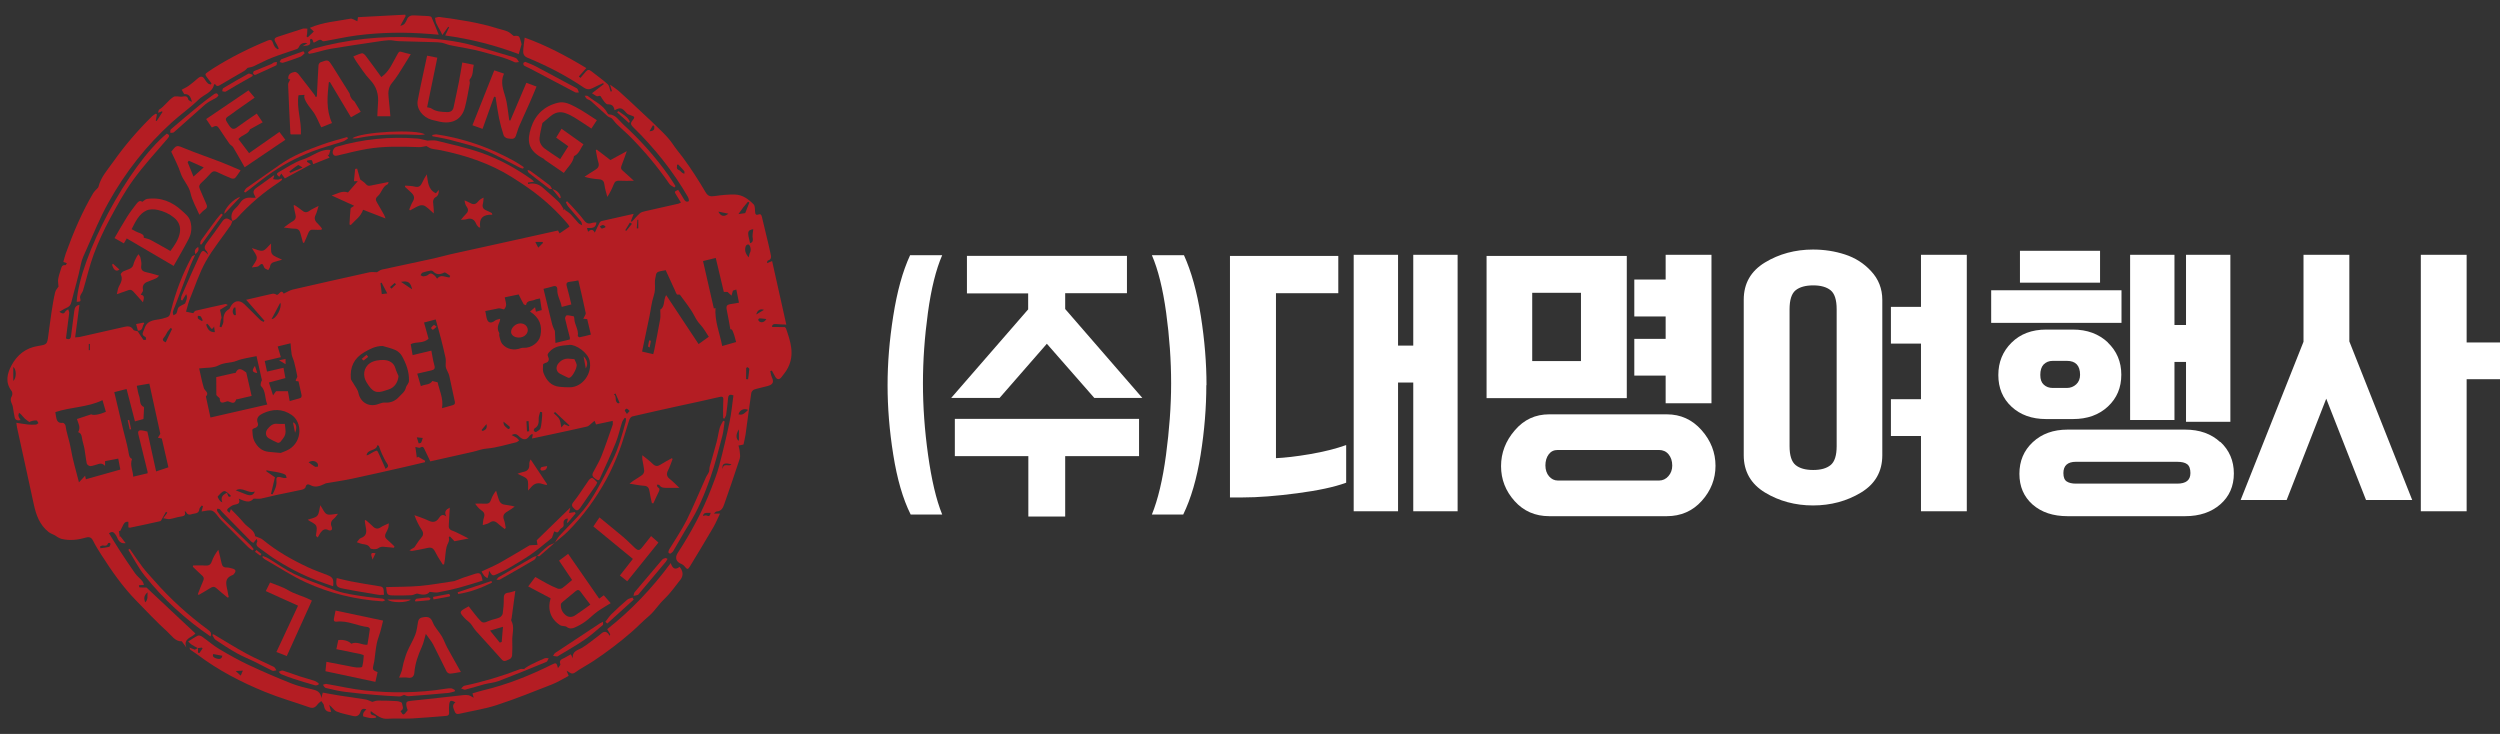 <svg width="436" height="128" viewBox="0 0 436 128" fill="none" xmlns="http://www.w3.org/2000/svg">
<rect x="0" y="0" width="436" height="128" fill="#333333" stroke="none"/>
<mask id="mask0_1933_78747" style="mask-type:alpha" maskUnits="userSpaceOnUse" x="0" y="0" width="140" height="128">
<rect width="139.314" height="128" fill="#D9D9D9"/>
</mask>
<g mask="url(#mask0_1933_78747)">
<path d="M34.089 44.336C33.764 45.067 33.413 45.785 33.123 46.523C32.227 48.847 31.358 51.185 30.475 53.516C30.364 53.813 30.213 54.103 30.151 54.406C30.116 54.585 30.213 54.792 30.247 54.986C30.433 54.868 30.695 54.799 30.778 54.634C30.937 54.337 30.923 53.951 31.095 53.668C31.227 53.454 31.53 53.351 31.758 53.206C31.951 53.082 32.268 53.006 32.316 52.847C32.454 52.392 32.792 51.923 32.468 51.302C32.199 51.744 31.999 52.075 31.792 52.406C31.709 52.371 31.633 52.337 31.551 52.303C31.585 52.075 31.571 51.827 31.661 51.627C32.716 49.219 33.758 46.798 34.875 44.419C35.295 43.529 35.495 43.557 36.289 44.419C36.171 44.088 36.158 43.909 36.061 43.826C35.475 43.322 35.696 42.86 36.068 42.35C36.985 41.115 37.903 39.874 38.778 38.605C39.165 38.053 39.565 37.97 40.096 38.336C40.234 38.432 40.392 38.501 40.544 38.584L40.523 38.57C40.413 38.832 40.344 39.129 40.185 39.356C38.744 41.439 37.116 43.419 35.875 45.619C34.751 47.626 34.04 49.868 33.157 52.013C33.02 52.351 32.909 52.703 32.806 53.054C32.675 53.475 32.564 53.903 32.44 54.358C32.978 54.468 33.364 54.551 33.696 54.62C33.833 54.468 33.944 54.234 34.109 54.192C35.82 53.785 37.544 53.413 39.261 53.034C39.392 53.006 39.53 53.041 39.73 53.192C39.33 53.434 38.937 53.682 38.371 54.027C38.447 54.385 38.565 54.868 38.633 55.358C38.654 55.503 38.53 55.661 38.496 55.82C38.42 56.206 38.364 56.599 38.303 56.992C38.406 57.02 38.509 57.055 38.613 57.082C38.737 56.737 38.978 56.379 38.965 56.041C38.923 55.144 39.082 54.406 39.923 53.923C40.054 53.847 40.123 53.661 40.199 53.51C40.758 52.427 41.737 52.213 42.606 53.041C43.558 53.951 44.468 54.903 45.413 55.827C45.558 55.972 45.785 56.034 45.978 56.137L46.13 55.944C45.075 54.737 44.02 53.523 42.93 52.282C43.316 52.192 43.847 52.075 44.372 51.951C45.42 51.709 46.468 51.447 47.523 51.227C47.765 51.178 48.034 51.282 48.303 51.433C48.73 51.364 49.02 50.364 49.482 51.206C50.047 50.951 50.523 50.626 51.048 50.502C55.503 49.475 59.965 48.474 64.427 47.488C64.848 47.399 65.303 47.474 65.758 47.474C65.993 47.343 66.275 47.088 66.593 47.019C69.627 46.35 72.662 45.723 75.696 45.06C76.655 44.853 77.593 44.564 78.545 44.35C81.586 43.667 84.628 43.005 87.676 42.336C90.876 41.626 94.069 40.915 97.317 40.198C97.421 40.384 97.511 40.557 97.593 40.701C98.152 40.322 98.69 39.956 99.317 39.529C99.283 39.467 99.2 39.274 99.076 39.122C97.276 36.991 95.255 35.087 93.021 33.425C91.814 32.521 90.545 31.694 89.269 30.887C85.448 28.493 81.241 27.1 76.855 26.197C76.331 26.086 75.786 26.059 75.269 25.928C74.958 25.852 74.683 25.638 74.358 25.473C74.007 25.528 73.531 25.672 73.062 25.659C70.02 25.548 66.979 25.466 63.965 25.983C62.331 26.266 60.717 26.68 59.096 27.066C58.696 27.162 58.31 27.321 58.075 26.852C57.875 26.445 58.213 25.741 58.648 25.61C63.275 24.238 68 23.79 72.807 24.162C73.31 24.203 73.807 24.369 74.538 24.527C74.91 24.527 75.586 24.396 76.193 24.548C78.772 25.19 81.386 25.762 83.89 26.631C87.034 27.728 89.959 29.342 92.69 31.273C92.841 31.383 92.973 31.528 93.138 31.68C92.752 31.735 92.421 31.783 92.083 31.839C92.083 31.921 92.083 32.011 92.09 32.094C93.111 31.852 93.973 32.094 94.731 32.79C95.614 33.604 96.552 34.356 97.414 35.191C97.78 35.542 98.007 36.032 98.297 36.46C98.242 36.515 98.193 36.57 98.138 36.632C98.304 36.57 98.476 36.508 98.642 36.439C98.593 36.487 98.538 36.542 98.49 36.591C98.828 36.832 99.2 37.039 99.49 37.329C99.987 37.832 100.414 38.405 100.897 38.922C101.056 39.087 101.318 39.163 101.524 39.281C101.462 39.06 101.462 38.784 101.324 38.618C100.607 37.749 99.849 36.922 99.124 36.053C98.931 35.825 98.821 35.529 98.676 35.26C98.752 35.204 98.835 35.149 98.911 35.101C99.221 35.425 99.538 35.736 99.828 36.066C100.49 36.818 101.193 37.542 101.787 38.349C102.18 38.874 102.552 39.115 103.2 38.888C103.435 38.805 103.711 38.819 104.014 38.784C103.918 39.901 103.131 39.763 102.366 39.757C102.435 39.998 102.49 40.163 102.566 40.425C103.152 39.839 103.511 40.115 103.731 40.577C104 40.005 104.262 39.419 104.559 38.853C104.628 38.715 104.794 38.577 104.938 38.543C106.745 38.129 108.552 37.729 110.511 37.294C110.311 37.812 110.166 38.205 110.014 38.598C110.076 38.618 110.145 38.639 110.207 38.66C110.663 38.17 111.09 37.639 111.594 37.198C111.828 36.991 112.201 36.908 112.518 36.832C114.449 36.384 116.387 35.956 118.318 35.522C118.428 35.494 118.532 35.425 118.759 35.328C118.463 34.839 118.187 34.397 117.911 33.949C117.587 33.432 117.594 33.411 118.27 33.108C118.594 33.632 118.946 34.156 119.256 34.701C119.463 35.059 119.718 35.322 120.118 35.08C120.194 35.032 120.097 34.563 119.973 34.349C117.366 29.825 114.125 25.79 110.394 22.148C109.959 21.72 109.938 21.431 110.325 20.982C110.773 20.465 110.683 20.306 110.035 20.12C109.766 20.044 109.456 19.92 109.276 19.72C108.442 18.762 108.235 18.692 107.18 19.224C107.056 18.561 106.794 18.168 105.98 18.196C105.656 18.21 105.262 17.561 104.98 17.161C104.787 16.886 104.794 16.568 104.262 16.782C104.035 16.872 103.6 16.458 103.242 16.258C104 15.672 104.649 15.168 105.304 14.665C105.262 14.609 105.228 14.547 105.187 14.492C104.6 14.768 104.007 15.016 103.442 15.32C102.876 15.616 102.407 15.672 101.821 15.278C98.745 13.189 95.442 11.492 92.007 10.071C91.269 9.768 91.214 9.292 91.255 8.685C91.304 8.009 91.407 7.34 91.504 6.56C95.242 7.898 98.745 9.747 102.256 11.871C101.766 12.416 101.359 12.878 100.945 13.34C101.035 13.423 101.124 13.513 101.221 13.595C101.538 13.223 101.856 12.851 102.173 12.478C102.462 12.147 102.745 12.106 103.118 12.409C104.056 13.175 105.069 13.851 105.959 14.665C106.276 14.954 106.325 15.527 106.497 15.975C106.573 15.954 106.649 15.927 106.725 15.906C106.635 15.596 106.545 15.292 106.4 14.768C107.042 15.23 107.518 15.527 107.932 15.892C109.201 17.03 110.449 18.196 111.69 19.362C112.973 20.562 114.263 21.755 115.497 22.996C116.187 23.686 116.87 24.417 117.401 25.231C117.932 26.031 118.559 26.741 119.118 27.5C120.539 29.424 121.828 31.452 123.049 33.515C123.49 34.26 123.918 34.294 124.642 34.191C125.822 34.025 127.022 33.894 128.201 33.928C129.504 33.97 130.546 34.742 131.429 35.639C131.677 35.894 131.656 36.46 131.684 36.887C131.711 37.308 131.78 37.584 132.284 37.405C132.691 37.26 132.801 37.508 132.877 37.832C133.27 39.474 133.67 41.115 134.056 42.757C134.173 43.253 134.277 43.757 134.387 44.26C134.491 44.743 134.608 45.233 133.932 45.433C133.829 45.461 133.773 45.647 133.78 45.895C134.042 45.785 134.304 45.674 134.656 45.529C135.477 49.199 136.291 52.847 137.132 56.613C136.477 56.579 135.918 56.579 135.373 56.517C134.856 56.462 134.587 56.689 134.67 57.027C135.408 57.027 136.105 57.02 136.808 57.041C136.898 57.041 137.036 57.172 137.07 57.268C137.863 59.524 138.615 61.786 137.422 64.131C137.118 64.731 136.684 65.276 136.263 65.807C135.898 66.269 135.505 66.207 135.208 65.711C134.994 65.359 134.815 64.993 134.615 64.628C134.518 64.662 134.429 64.697 134.332 64.724C134.415 65.062 134.449 65.428 134.594 65.745C135.001 66.621 134.849 67.042 133.898 67.318C133.125 67.545 132.318 67.676 131.553 67.925C131.325 67.993 131.056 68.304 131.022 68.538C130.663 70.959 130.36 73.38 130.022 75.801C129.939 76.401 129.773 76.994 129.663 77.525C129.339 77.588 129.063 77.643 128.787 77.705C128.856 77.967 128.96 78.229 128.98 78.498C129.022 78.995 129.153 79.546 129.008 79.995C128.153 82.643 127.235 85.271 126.318 87.906C126.097 88.526 125.842 89.147 125.015 89.195C124.842 89.209 124.67 89.361 124.511 89.568H125.573C125.166 90.409 124.842 91.209 124.415 91.947C123.084 94.224 121.718 96.486 120.346 98.741C119.959 99.382 119.863 99.355 119.38 98.769C119.249 98.603 119.063 98.445 118.87 98.369C117.925 98.017 117.642 97.279 118.201 96.424C120.525 92.872 122.518 89.154 124.049 85.188C124.553 83.885 125.063 82.581 125.422 81.236C126.104 78.656 126.718 76.056 127.263 73.442C127.573 71.966 127.697 70.456 127.911 68.952C127.311 68.725 127.035 68.849 126.98 69.421C126.884 70.394 126.78 71.373 126.642 72.346C126.608 72.58 126.442 72.787 126.332 73.008C126.263 72.98 126.187 72.953 126.118 72.932C126.118 72.07 126.077 71.201 126.125 70.346C126.208 69.028 126.208 69.042 124.877 69.366C122.877 69.849 120.863 70.256 118.856 70.697C115.987 71.332 113.118 71.959 110.263 72.628C110.049 72.677 109.828 72.994 109.745 73.235C109.145 75.042 108.663 76.891 107.987 78.67C107.331 80.381 106.587 82.071 105.711 83.671C103.904 86.968 101.697 89.996 99.042 92.672C98.324 93.396 97.497 94.003 96.718 94.672L96.738 94.692C97.014 94.272 97.235 93.803 97.573 93.437C98.945 91.941 100.428 90.54 101.724 88.982C102.683 87.823 103.469 86.505 104.228 85.195C105.125 83.636 105.918 82.016 106.745 80.415C107.869 78.236 108.469 75.87 109.132 73.532C109.18 73.353 109.159 73.159 109.173 72.973L108.945 72.856C108.787 73.118 108.573 73.366 108.483 73.649C108.104 74.835 107.849 76.07 107.38 77.222C106.566 79.236 105.642 81.195 104.745 83.174C104.621 83.443 104.538 83.974 104.056 83.643C103.656 83.374 103.09 83.091 103.421 82.429C103.89 81.491 104.469 80.595 104.856 79.629C105.58 77.808 106.2 75.946 106.849 74.097C106.904 73.946 106.856 73.76 106.856 73.401C105.856 73.615 104.897 73.822 103.952 74.022C103.869 73.815 103.78 73.601 103.69 73.387C103.483 73.559 103.283 73.746 103.069 73.911C102.849 74.084 102.635 74.332 102.387 74.387C100.359 74.856 98.324 75.284 96.29 75.725C95.138 75.974 93.986 76.222 92.779 76.477C92.828 76.236 92.869 76.022 92.917 75.801C92.876 75.76 92.835 75.718 92.793 75.677C92.641 75.794 92.448 75.884 92.345 76.029C91.876 76.718 91.366 76.781 90.724 76.284C90.359 76.001 90.069 75.401 89.221 75.877C89.6 76.077 89.869 76.194 90.111 76.36C90.276 76.477 90.4 76.656 90.545 76.808C90.373 76.918 90.221 77.084 90.035 77.132C88.317 77.532 86.614 78.091 84.876 78.229C84 78.298 83.276 78.615 82.476 78.794C80.014 79.332 77.558 79.898 75.041 80.464C74.689 79.726 74.352 79.022 74.014 78.312C73.855 77.967 73.689 77.801 73.282 78.07C73.145 78.167 72.834 78.015 72.441 77.946C72.531 78.601 72.614 79.215 72.696 79.836C72.765 79.774 72.834 79.712 72.903 79.65C73.317 79.884 73.724 80.119 74.138 80.353C74.131 80.436 74.117 80.526 74.11 80.609C72.896 80.891 71.676 81.188 70.462 81.464C67.448 82.147 64.434 82.843 61.406 83.485C59.91 83.802 58.393 84.016 56.882 84.278C56.772 84.298 56.668 84.367 56.558 84.416C55.772 84.774 54.999 85.092 54.123 84.602C53.848 84.45 53.406 84.333 53.296 84.947C53.268 85.126 52.937 85.34 52.717 85.388C51.165 85.733 49.606 86.03 48.047 86.361C47.213 86.54 46.392 86.788 45.551 86.947C45.178 87.023 44.772 86.961 44.24 86.961C43.627 87.616 43.109 87.65 41.634 86.954C42.041 87.968 41.282 87.892 40.73 88.071C40.406 88.175 40.116 88.402 39.84 88.616C39.434 88.94 39.633 89.182 40.034 89.444C40.116 89.216 40.178 89.037 40.268 88.782C41.047 89.602 41.847 90.354 42.53 91.196C43.206 92.023 44.399 92.437 44.489 93.513C45.02 93.748 45.496 93.844 45.827 94.12C48.234 96.113 50.93 97.638 53.744 98.948C54.827 99.451 55.958 99.845 57.068 100.279C58.034 100.652 58.234 100.983 58.096 102.238C57.137 101.9 56.199 101.597 55.282 101.245C52.558 100.203 49.992 98.852 47.558 97.244C46.772 96.727 46.047 96.127 45.268 95.603C44.834 95.306 44.558 95.017 44.868 94.472C44.91 94.396 44.834 94.258 44.772 93.975C44.523 94.265 44.372 94.444 44.178 94.679C44.054 94.596 43.896 94.534 43.785 94.424C42.089 92.699 40.392 90.975 38.703 89.244C38.565 89.106 38.475 88.913 38.316 88.802C38.199 88.726 38.013 88.747 37.861 88.726C37.868 88.878 37.82 89.064 37.896 89.168C38.199 89.609 38.502 90.064 38.882 90.437C40.482 92.01 42.109 93.554 43.716 95.12C43.916 95.313 44.075 95.561 44.247 95.782C44.178 95.851 44.116 95.92 44.047 95.989C43.806 95.817 43.537 95.672 43.33 95.465C41.758 93.906 40.192 92.327 38.627 90.761C38.544 90.678 38.461 90.582 38.378 90.492C37.937 90.002 37.578 89.326 37.027 89.085C36.53 88.871 35.82 89.14 35.151 89.202C35.247 88.851 35.323 88.568 35.399 88.285C35.33 88.244 35.254 88.202 35.185 88.161C35.04 88.361 34.799 88.554 34.778 88.768C34.696 89.671 33.93 89.492 33.413 89.678C32.964 89.844 32.606 89.706 32.42 89.23C32.413 89.209 32.33 89.216 32.206 89.209C32.461 89.899 32.068 90.016 31.509 90.092C30.861 90.182 30.233 90.43 29.585 90.527C29.268 90.575 28.93 90.444 28.475 90.368C28.813 89.913 28.999 89.664 29.185 89.416C29.109 89.361 29.026 89.313 28.951 89.257C28.737 89.644 28.523 90.03 28.295 90.416C28.192 90.589 28.088 90.858 27.944 90.892C26.206 91.292 24.454 91.658 22.709 92.023C22.619 92.044 22.523 91.996 22.392 91.975V91.002C21.792 90.913 21.599 91.299 21.413 91.699C21.261 92.016 21.102 92.327 20.944 92.644C20.875 92.623 20.799 92.596 20.73 92.575C20.778 92.927 20.826 93.278 20.881 93.63L20.999 93.541C21.281 93.913 21.571 94.285 21.909 94.727C20.619 94.886 20.592 93.83 20.157 93.251C19.847 92.837 19.612 92.582 19.006 92.996C19.64 94.016 20.247 95.037 20.888 96.024C21.757 97.355 22.633 98.679 23.55 99.976C23.902 100.465 24.399 100.845 24.792 101.307C24.951 101.493 25.012 101.762 25.116 101.997C24.854 102.017 24.592 102.038 24.219 102.066C24.247 102.162 24.275 102.445 24.323 102.445C24.771 102.479 25.226 102.466 25.544 102.466C28.392 105.135 31.22 107.79 34.068 110.466C33.578 111.184 31.895 111.273 32.489 112.915C32.247 112.584 32.006 112.26 31.709 111.846C30.551 111.908 29.923 110.832 29.164 110.149C27.261 108.432 25.509 106.542 23.716 104.707C21.378 102.314 19.481 99.583 17.688 96.782C17.164 95.968 16.647 95.141 16.219 94.279C15.902 93.637 15.481 93.603 14.902 93.768C13.543 94.168 12.157 94.32 10.764 93.989C10.329 93.885 9.936 93.603 9.543 93.347C9.185 93.161 8.785 93.023 8.474 92.782C6.923 91.554 6.295 89.83 5.895 87.961C4.943 83.512 3.95 79.077 2.985 74.629C2.916 74.304 2.888 73.973 2.853 73.732C3.564 73.842 4.219 73.966 4.881 74.035C5.329 74.084 5.791 74.077 6.247 74.049C6.405 74.035 6.557 73.884 6.709 73.794C6.591 73.629 6.488 73.325 6.364 73.325C5.929 73.311 5.495 73.401 5.116 73.601C4.854 73.408 4.571 73.228 4.329 73.008C4.102 72.801 3.922 72.539 3.709 72.311C3.591 72.187 3.447 72.09 3.316 71.987C3.281 72.173 3.178 72.373 3.219 72.539C3.274 72.773 3.433 72.973 3.585 73.263C2.991 73.408 2.674 73.235 2.564 72.801C2.426 72.235 2.364 71.649 2.26 71.077C2.226 70.89 2.191 70.704 2.116 70.539C1.902 70.063 1.729 69.621 2.06 69.09C2.191 68.876 2.184 68.4 2.033 68.2C0.867 66.697 1.24 65.159 2.012 63.717C2.985 61.889 4.495 60.676 6.626 60.338C8.219 60.089 8.219 60.055 8.426 58.517C8.619 57.11 8.792 55.696 9.005 54.296C9.178 53.178 9.357 52.061 9.619 50.964C9.716 50.564 10.06 50.219 10.205 49.978C10.178 49.495 10.074 49.081 10.143 48.688C10.233 48.116 10.433 47.557 10.605 46.998C10.723 46.612 10.792 46.157 11.399 46.247C11.474 46.261 11.578 46.033 11.674 45.916C11.502 45.854 11.329 45.785 11.047 45.674C11.178 45.226 11.295 44.688 11.481 44.178C12.785 40.557 14.288 37.025 16.24 33.708C16.426 33.383 16.73 33.128 16.985 32.846C17.047 32.777 17.143 32.708 17.157 32.625C17.571 30.894 18.764 29.611 19.744 28.224C21.764 25.362 24.04 22.714 26.544 20.258C26.73 20.079 26.971 19.962 27.192 19.817C27.254 19.865 27.309 19.906 27.371 19.955L27.164 21.031C27.213 21.058 27.268 21.086 27.316 21.113C27.661 20.582 28.006 20.051 28.351 19.52C28.316 19.486 28.275 19.444 28.24 19.41C28.061 19.479 27.882 19.548 27.571 19.672C27.654 19.403 27.654 19.175 27.75 19.12C28.73 18.527 29.309 17.492 30.268 16.892C30.44 16.782 30.716 16.81 30.944 16.81C31.164 16.81 31.378 16.879 31.599 16.872C32.082 16.858 32.661 16.527 32.84 17.361C32.875 17.52 33.206 17.61 33.468 17.782C33.247 16.734 32.882 16.375 32.13 16.41C32.013 16.21 31.882 15.989 31.675 15.651C32.102 15.416 32.544 15.223 32.923 14.954C33.461 14.568 33.971 14.127 34.468 13.692C34.951 13.271 35.358 13.216 35.716 13.844C35.861 14.092 36.04 14.334 36.247 14.534C36.364 14.651 36.571 14.671 36.737 14.741C36.792 14.671 36.847 14.602 36.896 14.54C36.627 14.196 36.351 13.851 36.102 13.499C35.985 13.333 35.813 13.12 35.84 12.954C35.868 12.796 36.109 12.658 36.275 12.54C36.558 12.333 36.847 12.133 37.144 11.947C40.185 10.03 43.385 8.423 46.716 7.057C47.192 6.864 47.447 6.974 47.599 7.457C47.675 7.712 47.785 7.974 47.937 8.188C48.061 8.361 48.282 8.471 48.461 8.609C48.51 8.554 48.558 8.505 48.613 8.45C48.441 8.112 48.303 7.754 48.096 7.436C47.758 6.919 47.799 6.616 48.447 6.416C49.896 5.967 51.323 5.464 52.772 5.009C53.027 4.926 53.33 4.995 53.606 4.995C53.592 5.312 53.579 5.636 53.558 5.953C53.544 6.085 53.503 6.216 53.468 6.347C53.537 6.402 53.599 6.464 53.668 6.519C54.013 6.188 54.358 5.857 54.73 5.498C54.455 5.236 54.268 5.064 54.048 4.85C56.33 3.85 58.751 3.712 61.089 3.264C61.448 3.195 61.882 3.539 62.331 3.705C62.351 3.546 62.379 3.346 62.427 2.995C65.158 2.85 67.917 2.705 70.669 2.56C70.696 2.643 70.717 2.726 70.745 2.801C70.448 3.333 70.158 3.871 69.814 4.491C70.538 4.422 70.772 3.864 70.945 3.443C71.248 2.712 71.745 2.643 72.4 2.691C73.158 2.746 73.917 2.746 74.676 2.801C74.882 2.815 75.2 2.87 75.255 3.001C75.683 3.953 76.062 4.933 76.51 6.05C75.869 6.002 75.421 5.96 74.965 5.926C70.703 5.581 66.441 5.629 62.2 6.181C60.386 6.416 58.586 6.829 56.779 7.147C56.599 7.181 56.324 7.236 56.234 7.147C55.799 6.685 55.406 7.119 55.11 7.257C54.654 7.478 54.71 7.561 54.53 6.995C54.496 6.891 54.358 6.802 54.248 6.76C54.213 6.747 54.034 6.926 54.048 6.988C54.386 8.25 53.248 7.83 52.724 8.098C53.013 7.912 53.296 7.726 53.613 7.526C52.841 7.374 52.365 7.623 52.123 8.209C52.068 8.34 51.93 8.492 51.799 8.54C50.33 9.064 48.834 9.519 47.379 10.085C46.296 10.512 45.268 11.085 44.206 11.568C43.91 11.699 43.572 11.74 43.178 11.837C43.02 11.982 42.813 12.237 42.551 12.395C41.227 13.182 39.875 13.927 38.558 14.727C38.144 14.975 37.813 15.203 37.516 14.665C37.42 14.699 37.344 14.706 37.337 14.734C37.02 16.175 35.551 16.472 34.668 17.341C33.213 18.768 31.509 19.948 29.992 21.32C25.523 25.362 21.84 30.066 18.916 35.315C17.454 37.929 16.316 40.729 15.088 43.474C14.702 44.336 14.281 45.171 14.088 46.157C13.661 48.35 12.985 50.495 12.454 52.668C12.323 53.213 12.061 53.51 11.557 53.709C11.164 53.868 10.805 54.123 10.343 54.379C10.812 54.682 11.116 54.847 11.399 54.323C11.488 54.158 11.723 54.068 11.895 53.944C11.957 54.165 12.088 54.385 12.068 54.592C11.895 56.068 11.695 57.544 11.502 59.027C12.088 59.289 12.323 59.124 12.392 58.565C12.564 57.13 12.757 55.696 12.95 54.261C13.019 53.765 13.123 53.289 13.854 53.172C13.605 55.061 13.357 56.903 13.102 58.841C13.495 58.806 13.709 58.806 13.916 58.765C16.44 58.193 18.964 57.606 21.495 57.048C22.13 56.91 22.792 56.73 23.247 57.503C23.35 57.689 23.764 57.696 24.033 57.786L24.012 57.765C24.337 58.269 24.647 58.779 25.006 59.255C25.061 59.331 25.316 59.255 25.482 59.248C25.447 59.082 25.461 58.813 25.371 58.772C24.509 58.365 24.992 57.951 25.178 57.331C25.702 55.627 27.199 55.889 28.371 55.558C29.578 55.213 29.544 55.289 29.847 54.068C30.661 50.82 31.861 47.702 33.461 44.757C33.551 44.591 33.875 44.543 34.089 44.44L34.075 44.426L34.089 44.336ZM23.854 67.29C24.006 67.966 24.075 68.573 24.282 69.138C24.509 69.759 24.254 70.608 25.081 70.98C25.123 71.001 25.116 71.166 25.116 71.263C25.088 71.828 25.054 72.394 25.019 73.077C24.647 73.18 24.144 73.318 23.537 73.484C23.04 71.573 22.564 69.718 22.075 67.842C21.343 68.028 20.668 68.2 19.93 68.387C20.461 70.628 20.971 72.808 21.495 74.987C21.792 76.208 22.15 77.422 22.378 78.656C22.488 79.243 22.488 79.822 23.026 80.036C22.619 81.126 23.192 82.064 23.233 83.133C24.137 82.919 24.951 82.726 25.744 82.54C25.744 82.402 25.75 82.353 25.744 82.305C25.213 80.126 24.688 77.946 24.137 75.773C24.033 75.36 24.081 75.056 24.537 75.049C24.895 75.049 25.261 75.174 25.702 75.263C26.192 77.512 26.702 79.829 27.226 82.216C28.047 81.94 28.751 81.705 29.371 81.498C28.971 79.767 28.592 78.105 28.22 76.477C28.013 76.436 27.778 76.394 27.537 76.346C27.682 76.105 27.826 75.863 27.957 75.649C27.323 72.753 26.688 69.849 26.047 66.904C25.33 67.028 24.654 67.138 23.868 67.276L23.854 67.29ZM36.702 72.815C40.068 72.042 43.316 71.304 46.627 70.546C46.123 69.476 46.42 68.207 45.51 67.311C45.406 67.214 45.475 66.911 45.51 66.704C45.537 66.545 45.696 66.386 45.668 66.249C45.372 64.876 45.054 63.504 44.737 62.11C43.53 62.379 42.33 62.496 41.261 62.931C40.24 63.345 39.151 63.172 38.116 63.724C37.171 64.228 35.895 64.097 34.73 64.255C35.033 65.538 35.233 66.621 35.551 67.676C35.696 68.166 36.551 68.469 35.909 69.152C36.171 70.366 36.434 71.573 36.702 72.815ZM87.234 55.586C87.179 55.882 87.179 55.986 87.145 56.068C86.862 56.703 86.621 57.331 87.048 58.013C87.138 58.151 87.021 58.407 87.076 58.586C87.214 59.055 87.283 59.607 87.573 59.965C88.373 60.931 89.648 61.172 90.821 60.724C90.993 60.655 91.2 60.648 91.393 60.655C92.635 60.703 93.98 59.772 94.242 58.558C94.621 56.806 94.09 55.372 92.435 54.337C92.724 54.089 92.973 53.875 93.311 53.585C93.386 53.965 93.428 54.151 93.469 54.358C93.835 54.261 94.138 54.178 94.483 54.082C94.379 53.406 94.283 52.765 94.173 52.047C93.807 52.137 93.49 52.164 93.214 52.296C92.69 52.544 91.869 52.33 91.738 53.213C91.6 53.158 91.386 53.144 91.324 53.041C91.021 52.502 90.752 51.944 90.455 51.351C89.69 51.509 88.89 51.675 88.021 51.854C88.117 52.337 88.262 52.765 88.269 53.185C88.269 53.441 88.103 53.723 87.938 53.937C87.89 53.999 87.593 53.868 87.407 53.834C87.269 53.806 87.117 53.751 86.986 53.772C86.221 53.916 85.462 54.075 84.635 54.248C84.71 54.668 84.772 55.047 84.855 55.42C85.062 56.344 85.614 56.489 86.379 55.882C86.572 55.73 86.876 55.71 87.241 55.592L87.234 55.586ZM66.71 60.338C65.469 60.338 64.482 60.876 63.496 61.448C61.737 62.476 61.02 64.028 61.186 66.007C61.206 66.283 61.448 66.538 61.593 66.8C61.903 67.366 62.365 67.89 62.496 68.49C62.868 70.256 64.42 71.111 66.124 70.414C66.448 70.283 66.82 70.187 67.158 70.214C68.179 70.283 68.986 69.89 69.634 69.166C70.069 68.683 70.641 68.332 70.8 67.552C70.855 67.262 71.31 66.89 71.324 66.407C71.372 64.835 70.841 63.421 70.096 62.083C69.862 61.662 69.42 61.262 68.986 61.062C68.269 60.731 67.475 60.565 66.71 60.331V60.338ZM111.987 61.317C112.676 61.476 113.283 61.62 113.925 61.765C113.994 61.517 114.056 61.303 114.097 61.09C114.449 59.262 114.821 57.441 115.139 55.613C115.221 55.13 115.152 54.62 115.152 53.985C116.001 53.544 115.649 52.364 116.173 51.461C118.077 54.33 119.946 57.158 121.835 60.007C122.428 59.579 123.021 59.151 123.615 58.731C123.111 57.986 122.704 57.213 122.132 56.606C121.697 56.144 121.415 55.689 121.118 55.117C120.408 53.737 119.373 52.53 118.566 51.385C118.297 51.364 118.09 51.406 118.035 51.337C117.897 51.144 117.828 50.895 117.725 50.675C117.173 49.475 116.621 48.275 116.097 47.123C115.532 47.24 115.159 47.274 114.814 47.399C114.649 47.454 114.463 47.654 114.428 47.819C114.311 48.343 114.187 48.888 114.214 49.413C114.249 50.157 114.263 50.847 114.007 51.599C113.621 52.751 113.511 53.992 113.263 55.185C112.849 57.2 112.421 59.206 111.98 61.303L111.987 61.317ZM14.957 83.588C16.978 83.022 18.971 82.457 20.985 81.891C20.861 81.264 20.75 80.671 20.619 79.981C19.826 80.132 19.068 80.277 18.323 80.422V81.25C17.674 80.54 17.109 80.995 16.537 81.119C16.247 81.181 15.95 81.319 15.681 81.278C15.474 81.243 15.164 81.015 15.13 80.829C14.957 79.988 14.888 79.132 14.736 78.291C14.612 77.622 14.378 76.974 14.281 76.298C14.219 75.836 14.074 75.518 13.626 75.374C13.895 74.918 13.909 74.449 13.723 73.96C13.612 73.677 13.523 73.38 13.419 73.077C14.247 72.808 15.026 72.553 15.916 72.256C16.219 72.47 17.309 72.339 18.461 71.815C18.268 71.145 18.068 70.47 17.875 69.787C15.261 71.056 12.364 70.966 9.654 71.87C9.688 72.104 9.723 72.366 9.764 72.628C9.874 73.304 10.067 73.87 10.964 73.739C11.102 73.718 11.412 74.049 11.433 74.242C11.619 75.622 12.136 76.918 12.364 78.298C12.668 80.188 13.254 82.029 13.771 84.119C14.178 83.685 14.474 83.36 14.84 82.974C14.902 83.257 14.943 83.422 14.978 83.588H14.957ZM96.876 59.807C97.793 59.586 98.587 59.4 99.373 59.206C99.373 59.027 99.393 58.931 99.373 58.841C99.097 57.744 98.793 56.655 98.545 55.544C98.511 55.379 98.738 54.992 98.849 54.986C99.242 54.979 99.635 55.096 100.076 55.172C100.097 55.248 100.159 55.413 100.166 55.579C100.173 56.613 100.959 57.496 100.766 58.572C100.752 58.641 101 58.841 101.09 58.82C101.752 58.689 102.4 58.51 103.049 58.351C102.828 57.406 102.621 56.537 102.407 55.654C102.193 55.634 101.973 55.613 101.718 55.592C101.89 55.206 102.2 54.847 102.145 54.572C101.766 52.682 101.304 50.813 100.862 48.902C100.407 48.978 99.931 49.095 99.449 49.13C98.869 49.171 98.683 49.385 98.856 49.971C99.152 50.992 99.38 52.033 99.642 53.096C99.055 53.24 98.545 53.371 97.959 53.523C97.807 52.454 97.131 51.592 97.2 50.502C97.228 50.095 97.007 49.751 96.442 49.937C95.918 50.109 95.366 50.226 94.786 50.371C95.297 52.461 95.773 54.503 96.29 56.53C96.414 57.006 96.655 57.455 96.773 57.73C96.807 58.489 96.835 59.11 96.869 59.8L96.876 59.807ZM77.096 71.187C77.855 70.973 78.386 70.814 78.931 70.67C79.31 70.566 79.407 70.38 79.31 69.973C78.965 68.497 78.696 67.007 78.352 65.531C78.248 65.097 77.979 64.697 77.814 64.269C77.745 64.097 77.731 63.897 77.724 63.71C77.71 63.29 77.793 62.855 77.71 62.455C77.469 61.283 77.172 60.117 76.876 58.958C76.6 57.882 76.29 56.813 75.986 55.71C75.214 55.91 74.586 56.082 73.951 56.248C74.234 57.275 74.51 58.248 74.738 59.075C73.765 59.972 72.579 59.524 71.627 60.027C71.738 60.655 71.841 61.248 71.958 61.931C73.062 61.669 74.117 61.42 75.227 61.151C75.407 62.048 75.517 62.903 75.758 63.717C75.924 64.283 75.717 64.483 75.248 64.593C74.427 64.786 73.607 64.973 72.765 65.166C72.979 65.897 73.179 66.587 73.4 67.345C74.117 66.98 74.986 67.166 75.393 66.449C75.71 66.524 76.007 66.6 76.324 66.676C76.627 68.104 77.365 69.469 77.09 71.187H77.096ZM128.38 59.655C127.87 57.669 127.684 57.337 127.373 57.427C127.18 56.372 127.008 55.296 126.78 54.227C126.587 53.309 126.697 53.123 127.642 52.999C128.084 52.944 128.518 52.847 128.877 52.785C128.704 51.937 128.56 51.233 128.415 50.489C128.166 50.571 127.925 50.654 127.828 50.682C127.718 51.061 127.642 51.309 127.573 51.558C127.366 51.364 127.16 51.171 126.891 50.916H126.235C125.759 48.909 125.29 46.943 124.828 44.985C124.042 45.178 123.29 45.364 122.608 45.529C123.242 48.295 123.863 51.04 124.497 53.806C124.628 53.758 124.746 53.716 124.78 53.709C124.622 55.999 125.518 58.089 125.953 60.345C126.822 60.096 127.587 59.883 128.394 59.648L128.38 59.655ZM99.297 60.158C97.814 60.255 96.655 60.393 95.8 61.379C95.566 61.648 95.393 61.841 95.6 62.255C95.842 62.738 95.69 63.159 95.083 63.31C94.938 63.345 94.717 63.483 94.71 63.579C94.697 64.069 94.621 64.6 94.786 65.035C95.283 66.331 96.104 67.331 97.621 67.462C98.2 67.511 98.78 67.552 99.359 67.545C101.614 67.525 103.311 65.117 102.835 62.917C102.524 61.483 100.421 60.034 99.283 60.151L99.297 60.158ZM48.951 78.995C49.372 78.808 49.986 78.629 50.496 78.305C52.744 76.877 52.703 73.629 50.875 72.373C49.22 71.242 47.551 71.304 45.868 72.09C45.282 72.366 44.578 72.815 44.958 73.787C45.109 74.18 44.875 74.539 44.399 74.663C44.24 74.704 43.985 74.884 43.999 74.98C44.061 75.601 44.047 76.284 44.309 76.822C44.82 77.891 45.627 78.705 46.923 78.808C47.523 78.857 48.13 78.919 48.951 78.995ZM52.054 66.504C51.489 66.469 51.475 66.449 51.73 65.986C51.792 65.876 51.868 65.731 51.848 65.621C51.682 64.786 51.51 63.952 51.296 63.124C51.185 62.676 50.944 62.262 50.868 61.814C50.758 61.193 50.737 60.558 50.675 59.869C49.861 60.069 49.165 60.241 48.427 60.42C48.627 61.09 48.792 61.655 48.979 62.29C47.985 62.524 47.096 62.731 46.172 62.952C46.303 63.572 46.427 64.159 46.565 64.807C47.558 64.579 48.482 64.366 49.441 64.145C49.558 64.793 49.661 65.311 49.772 65.938C48.779 66.207 47.834 66.462 46.896 66.711C47.123 67.414 47.337 68.076 47.62 68.952C47.889 68.58 48.068 68.325 48.137 68.228H50.213C50.31 68.773 50.406 69.318 50.523 69.952C51.103 69.787 51.634 69.621 52.172 69.49C52.579 69.394 52.661 69.166 52.572 68.787C52.392 68.056 52.241 67.318 52.061 66.504H52.054ZM46.461 82.036C46.454 82.084 46.441 82.14 46.434 82.188C46.889 82.505 47.344 82.822 47.951 83.243C47.737 84.133 47.496 85.14 47.254 86.147C47.351 86.168 47.441 86.188 47.537 86.209C47.923 85.45 48.316 84.698 48.206 83.781C48.144 83.285 48.358 83.098 48.841 83.202C49.054 83.25 49.254 83.333 49.468 83.36C49.641 83.381 49.813 83.353 49.992 83.347C49.916 83.16 49.896 82.878 49.765 82.795C49.454 82.615 49.096 82.512 48.744 82.429C48.351 82.333 47.951 82.284 47.558 82.216C47.199 82.153 46.841 82.091 46.475 82.022L46.461 82.036ZM66.076 77.76C65.993 77.712 65.903 77.67 65.82 77.622C65.62 78.739 64.089 78.243 63.924 79.415C64.186 79.388 64.365 79.257 64.565 79.146C64.944 78.939 65.31 78.67 65.717 78.588C65.82 78.567 66.069 79.146 66.213 79.463C66.565 80.215 66.896 80.974 67.248 81.767C67.724 81.45 67.8 81.25 67.524 80.857C67.158 80.34 66.889 79.746 66.613 79.167C66.4 78.712 66.255 78.236 66.076 77.767V77.76ZM78.386 48.399C78.427 48.302 78.476 48.206 78.517 48.109C78.165 47.902 77.676 47.433 77.476 47.53C76.738 47.895 76.138 47.964 75.538 47.33C75.441 47.226 75.221 47.164 75.083 47.192C74.614 47.274 74.138 47.385 73.689 47.543C73.538 47.599 73.448 47.84 73.338 47.999C73.517 48.075 73.71 48.219 73.876 48.199C74.158 48.164 74.496 48.095 74.689 47.909C75.138 47.495 75.448 47.785 75.765 48.033C75.945 48.171 76.062 48.392 76.234 48.606C76.876 47.764 77.662 48.364 78.393 48.392L78.386 48.399ZM94.552 71.89C94.435 71.87 94.317 71.849 94.2 71.822C94.111 72.228 93.924 72.635 93.945 73.035C93.98 73.732 93.91 74.318 93.249 74.704C93.145 74.766 93.055 75.015 93.097 75.118C93.145 75.236 93.414 75.401 93.469 75.36C93.766 75.167 94.186 74.96 94.269 74.67C94.455 74.022 94.476 73.332 94.545 72.649C94.573 72.394 94.545 72.132 94.545 71.877L94.552 71.89ZM41.123 85.519C41.799 85.781 42.378 86.009 42.958 86.237C43.675 86.519 44.227 86.361 44.441 85.712C43.309 86.168 42.303 84.836 41.123 85.512V85.519ZM99.193 74.332L99.317 74.201C98.476 73.415 97.642 72.635 96.8 71.849C96.724 71.918 96.655 71.994 96.58 72.063C96.911 72.408 97.338 72.704 97.552 73.104C97.766 73.511 97.78 74.028 97.89 74.546C98.007 74.422 98.2 74.215 98.407 73.987C98.676 74.104 98.931 74.215 99.193 74.325V74.332ZM130.58 44.881C130.663 44.564 130.677 44.295 130.794 44.081C131.029 43.688 130.925 42.819 130.532 42.633C130.435 42.584 130.139 42.743 130.084 42.867C129.78 43.598 130.008 44.24 130.573 44.874L130.58 44.881ZM130.815 42.419C131.373 42.226 131.332 41.867 131.263 41.453C131.215 41.157 131.27 40.833 131.298 40.522C131.311 40.35 131.346 40.177 131.373 39.97C130.332 40.163 130.291 40.364 130.815 42.412V42.419ZM39.585 85.933C39.675 86.168 39.73 86.381 39.84 86.561C39.882 86.63 40.047 86.644 40.151 86.637C40.192 86.637 40.254 86.423 40.234 86.402C39.861 86.119 39.434 85.602 39.096 85.65C38.682 85.706 38.33 86.237 37.965 86.581C37.937 86.609 37.992 86.754 38.033 86.83C38.144 87.023 38.247 87.223 38.392 87.382C38.489 87.492 38.647 87.54 38.785 87.616C38.42 86.719 38.84 86.299 39.592 85.933H39.585ZM129.966 37.17C130.222 36.515 130.456 35.908 130.691 35.301C130.608 35.26 130.532 35.218 130.449 35.177C130.173 35.501 129.891 35.825 129.629 36.163C129.373 36.494 129.139 36.839 128.78 37.336C129.284 37.267 129.649 37.211 129.966 37.17ZM47.358 55.654C48.213 55.634 49.248 53.523 48.875 52.799C48.372 53.737 47.882 54.668 47.358 55.654ZM30.006 57.379C29.93 57.317 29.861 57.248 29.785 57.186C29.592 57.406 29.378 57.613 29.213 57.855C29.013 58.144 28.902 58.496 28.675 58.751C28.268 59.213 28.302 59.434 28.895 59.71C29.268 58.931 29.633 58.151 30.006 57.379ZM66.586 51.295C66.724 51.275 67.041 51.233 67.538 51.171C67.179 50.482 66.862 49.882 66.551 49.288C66.489 49.323 66.42 49.357 66.358 49.392C66.434 50.02 66.51 50.64 66.586 51.302V51.295ZM71.869 50.461C71.62 49.233 71.151 48.923 69.938 49.157C70.607 49.606 71.158 49.985 71.869 50.461ZM53.82 80.622C54.227 80.912 54.565 81.188 54.93 81.395C55.061 81.464 55.275 81.381 55.455 81.367C55.441 81.195 55.482 80.981 55.399 80.85C55.068 80.353 54.427 80.25 53.813 80.622H53.82ZM130.125 66.124C130.235 66.131 130.353 66.145 130.463 66.152C130.539 65.559 130.635 64.959 130.677 64.359C130.684 64.255 130.504 64.117 130.38 64.034C130.346 64.014 130.139 64.152 130.132 64.214C130.111 64.848 130.118 65.483 130.118 66.118L130.125 66.124ZM36.13 56.448C36.075 56.503 36.013 56.558 35.958 56.613C36.22 57.551 36.654 57.944 37.468 57.931C37.427 57.627 37.392 57.331 37.337 56.917C37.054 57.503 36.854 57.427 36.62 57.013C36.495 56.799 36.295 56.634 36.13 56.448ZM130.47 71.484C129.739 71.139 129.001 71.504 128.794 72.256C129.594 72.518 129.966 71.918 130.47 71.484ZM118.263 28.68C118.201 28.7 118.139 28.721 118.077 28.749C118.104 29.073 117.856 29.452 118.421 29.666C118.628 29.742 118.766 29.983 118.952 30.121C119.07 30.204 119.215 30.245 119.352 30.307C119.352 30.142 119.408 29.928 119.325 29.825C118.994 29.424 118.621 29.059 118.263 28.68ZM127.028 37.267C126.442 37.142 125.863 37.025 125.277 36.901C125.704 37.749 126.304 37.874 127.028 37.267ZM2.316 63.993V66.435C2.881 65.952 2.902 64.435 2.316 63.993ZM17.447 95.306C17.468 95.41 17.488 95.513 17.509 95.617C18.019 95.541 18.537 95.493 19.033 95.375C19.143 95.348 19.219 95.072 19.268 94.899C19.288 94.837 19.192 94.686 19.137 94.679C19.033 94.665 18.847 94.706 18.826 94.768C18.668 95.258 18.323 95.189 17.936 95.134C17.785 95.113 17.605 95.244 17.44 95.299L17.447 95.306ZM91.904 75.243C92.035 75.236 92.166 75.222 92.297 75.215C92.262 74.622 92.221 74.028 92.186 73.442L91.814 73.463C91.841 74.056 91.869 74.649 91.904 75.243ZM93.359 42.198C93.559 42.584 93.71 42.888 93.869 43.191C94.152 42.908 94.435 42.633 94.717 42.35C94.676 42.302 94.642 42.246 94.6 42.198H93.359ZM72.689 76.277C72.807 76.67 72.903 77.001 73.02 77.319C73.02 77.332 73.379 77.291 73.434 77.194C73.572 76.967 73.627 76.684 73.731 76.38C73.324 76.339 73.076 76.311 72.689 76.27V76.277ZM133.649 55.641C133.242 55.592 132.87 55.537 132.498 55.517C132.408 55.517 132.263 55.634 132.242 55.724C132.222 55.813 132.298 55.958 132.38 56.027C132.753 56.358 133.332 56.213 133.649 55.641ZM128.87 76.87V74.891C128.263 75.732 128.36 76.67 128.87 76.87ZM107.835 70.352C107.911 70.318 107.987 70.276 108.056 70.242C107.821 69.704 107.58 69.166 107.345 68.628C107.249 68.676 107.159 68.718 107.063 68.766C107.649 69.132 107.069 70.083 107.835 70.352ZM126.035 81.822C126.125 80.602 127.132 81.478 127.573 80.995C126.366 80.622 125.835 80.857 126.035 81.822ZM41.068 53.634C40.978 53.634 40.896 53.634 40.806 53.634C40.53 54.103 40.468 54.558 40.854 54.972C40.951 54.972 41.047 54.958 41.137 54.951L41.068 53.634ZM25.316 105.059C25.902 104.486 25.647 103.942 25.744 103.293C25.081 103.859 25.068 104.362 25.316 105.059ZM87.814 73.532C87.752 74.304 88.29 74.498 88.621 74.822C88.648 74.849 88.841 74.794 88.869 74.739C88.917 74.642 88.938 74.456 88.883 74.408C88.573 74.132 88.241 73.877 87.814 73.532ZM133.235 54.034C132.587 53.806 132.077 54.089 131.891 54.847C132.394 54.544 132.801 54.303 133.235 54.034ZM123.939 89.444C122.863 89.409 122.725 89.478 122.587 89.982C122.801 89.954 123.084 89.823 123.263 89.913C123.773 90.161 123.828 89.851 123.939 89.444ZM110.214 39.032C110.097 38.956 109.98 38.881 109.856 38.805C109.587 39.253 109.311 39.701 109.042 40.15C109.104 40.184 109.159 40.225 109.221 40.26C109.552 39.853 109.883 39.439 110.214 39.032ZM109.332 72.194C109.552 71.959 109.683 71.821 109.814 71.677C109.649 71.532 109.504 71.346 109.311 71.27C109.242 71.242 108.945 71.484 108.959 71.546C109.007 71.746 109.159 71.918 109.338 72.201L109.332 72.194ZM35.22 55.992C35.261 55.944 35.302 55.896 35.351 55.848C35.233 55.62 35.151 55.358 34.985 55.172C34.902 55.075 34.668 55.103 34.502 55.075C34.509 55.241 34.454 55.468 34.537 55.551C34.723 55.737 34.985 55.848 35.22 55.992ZM68.007 50.054C68.096 50.151 68.186 50.247 68.275 50.344C68.538 50.089 68.8 49.84 69.062 49.585C68.986 49.509 68.917 49.426 68.841 49.35C68.565 49.585 68.282 49.819 68.007 50.061V50.054ZM105.559 39.66C105.559 39.591 105.566 39.522 105.573 39.453C105.421 39.377 105.269 39.239 105.125 39.246C104.945 39.26 104.78 39.405 104.614 39.487C104.725 39.619 104.828 39.853 104.945 39.853C105.152 39.853 105.359 39.729 105.566 39.653L105.559 39.66ZM15.481 61.055L15.681 61.076V59.986C15.612 59.986 15.55 59.986 15.481 59.986V61.055ZM113.256 22.9C114.256 22.845 114.111 22.376 114.097 21.976C114.021 21.934 113.945 21.893 113.87 21.851C113.697 22.148 113.525 22.445 113.256 22.907V22.9ZM83.972 75.001L84.179 75.167C84.641 74.987 85.034 74.76 84.841 73.96C84.49 74.38 84.234 74.691 83.972 75.001ZM111.049 39.825C111.138 39.825 111.228 39.832 111.318 39.839V38.329C111.263 38.329 111.214 38.329 111.159 38.329C111.125 38.832 111.083 39.329 111.049 39.832V39.825Z" fill="#B41D23"/>
<path d="M34.503 113.038C34.144 112.838 33.772 112.652 33.427 112.431C33.234 112.307 33.075 112.121 32.813 111.879C33.434 111.493 33.944 111.127 34.503 110.858C34.675 110.776 35.027 110.879 35.213 111.01C36.234 111.727 37.172 112.562 38.241 113.197C39.923 114.204 41.648 115.162 43.42 115.997C45.827 117.128 48.275 118.176 50.744 119.163C51.889 119.625 53.117 119.921 54.324 120.19C55.207 120.39 55.931 120.625 56.034 121.735C56.117 121.439 56.2 121.135 56.296 120.79C57.289 120.97 58.269 121.156 59.241 121.308C60.738 121.542 62.248 121.735 63.745 121.984C64.145 122.053 64.517 122.259 64.931 122.411C65.2 122.342 65.545 122.184 65.896 122.184C67 122.184 68.103 122.204 69.207 122.273C69.524 122.294 70.069 122.459 70.097 122.618C70.165 123.08 70.572 123.68 69.841 124.004C70.331 124.825 70.352 124.825 71.103 123.846C71.034 123.639 70.938 123.439 70.903 123.232C70.752 122.397 70.897 122.301 71.731 122.218C74.745 121.915 77.759 121.563 80.773 121.232C81.083 121.197 81.407 121.184 81.704 121.246C81.966 121.301 82.207 121.48 82.614 121.687C82.517 121.342 82.469 121.184 82.4 120.928C82.993 120.756 83.587 120.556 84.193 120.411C88.4 119.418 92.387 117.825 96.249 115.9C96.98 115.535 97.07 115.569 97.311 116.514C97.49 116.231 97.78 115.969 97.732 115.845C97.449 115.121 97.959 114.969 98.421 114.742C98.801 114.555 99.159 114.328 99.552 114.107C99.704 114.424 99.808 114.624 99.904 114.824C99.752 113.486 100.849 113.39 101.614 112.914C102.587 112.307 103.463 111.555 104.387 110.879C104.98 110.452 105.539 109.562 106.352 110.9C106.373 110.796 106.394 110.693 106.415 110.589C106.263 110.334 106.111 110.079 105.897 109.727C110.049 106.458 113.691 102.644 116.973 98.202C117.311 99.257 117.842 99.402 118.518 98.857C119.139 99.561 119.215 100.402 118.684 101.071C117.76 102.244 116.898 103.485 115.822 104.506C114.849 105.43 114.173 106.589 113.146 107.458C112.097 108.341 111.153 109.348 110.118 110.245C109.063 111.162 107.98 112.038 106.87 112.879C105.78 113.707 104.663 114.5 103.525 115.259C102.463 115.962 101.318 116.542 100.29 117.28C99.704 117.707 99.387 117.28 98.821 116.976C98.966 117.349 99.049 117.556 99.173 117.873C98.221 118.369 97.29 118.956 96.283 119.356C93.083 120.611 89.897 121.894 86.635 122.963C84.511 123.66 82.262 123.984 80.069 124.494C79.642 124.591 79.435 124.453 79.29 124.06C79.083 123.508 78.752 122.963 79.428 122.494C78.641 122.046 78.421 122.135 78.338 122.88C78.29 123.315 78.283 123.763 78.324 124.198C78.366 124.646 78.193 124.825 77.766 124.86C75.793 125.005 73.821 125.198 71.841 125.301C70.414 125.37 68.972 125.26 67.545 125.349C66.565 125.411 65.903 124.887 65.193 124.398C65.028 124.287 64.876 124.163 64.662 124.011C64.4 125.032 65.524 124.508 65.621 125.136C64.841 125.377 64.096 125.149 63.365 124.949C63.31 124.936 63.296 124.529 63.372 124.356C63.469 124.136 63.676 123.963 63.889 123.701C63.31 123.508 63.027 123.666 62.883 124.115C62.662 124.811 62.2 125.046 61.496 124.853C60.565 124.598 59.593 124.46 58.71 124.087C58.241 123.887 57.924 123.322 57.407 122.915C57.517 123.329 57.634 123.742 57.745 124.156C57.014 124.191 56.6 123.846 56.496 123.032C56.462 122.763 56.193 122.522 56.034 122.266C55.834 122.439 55.593 122.577 55.441 122.784C55.062 123.287 54.689 123.611 53.979 123.363C51.379 122.446 48.71 121.694 46.165 120.646C42.068 118.963 38.13 116.935 34.572 114.259C34.123 113.921 33.648 113.631 33.192 113.307C33.144 113.272 33.137 113.183 33.027 112.928C33.42 113.086 33.675 113.183 33.972 113.307C34.103 113.238 34.316 113.128 34.53 113.017C34.53 113.286 34.53 113.548 34.53 113.817C34.606 113.845 34.682 113.873 34.765 113.9C34.951 113.631 35.144 113.362 35.33 113.093L35.206 112.941C34.979 112.969 34.744 113.003 34.517 113.031L34.503 113.038ZM38.779 114.362C38.248 114.259 37.744 114.169 37.192 114.066C36.972 114.535 37.386 114.721 37.717 114.831C38.151 114.969 38.641 115.038 38.779 114.369V114.362ZM41.979 117.831C42.103 117.549 42.199 117.328 42.358 116.956C41.875 116.983 41.558 117.004 41.11 117.025C41.448 117.342 41.655 117.528 41.979 117.831Z" fill="#B41D23"/>
<path d="M52.489 23.436H50.724C50.724 23.436 50.641 23.353 50.641 23.291C50.503 20.443 50.351 17.587 50.248 14.739C50.234 14.456 50.482 14.166 50.62 13.856C50.565 13.849 50.42 13.821 50.289 13.794C50.172 12.904 50.779 12.656 51.42 12.545C51.613 12.511 51.924 12.759 52.075 12.952C53.034 14.159 53.965 15.38 54.896 16.601C54.965 16.698 55 16.822 55.048 16.932C55.117 16.891 55.193 16.849 55.262 16.815C55.276 16.587 55.282 16.36 55.296 16.132C55.379 14.532 55.441 12.938 55.551 11.345C55.565 11.166 55.765 10.911 55.931 10.849C57.234 10.373 57.248 10.38 57.993 11.545C58.993 13.111 59.972 14.69 60.952 16.27C61.041 16.422 61.02 16.635 61.096 16.801C61.193 17.015 61.324 17.215 61.469 17.401C61.565 17.525 61.752 17.594 61.834 17.725C62.186 18.277 62.517 18.849 62.91 19.498C62.324 19.822 61.765 20.132 61.207 20.45C59.965 18.373 58.752 16.332 57.531 14.297C57.469 14.318 57.407 14.339 57.345 14.359C57.096 16.725 56.827 19.091 57.903 21.463C57.255 21.719 56.6 21.974 56.027 22.201C55.517 21.215 55.158 20.16 54.503 19.339C53.489 18.063 52.855 17.104 53.117 16.546C52.772 16.566 52.455 16.58 52.062 16.608C51.689 18.884 52.613 21.084 52.475 23.436H52.489Z" fill="#B41D23"/>
<path d="M99.083 96.589C100.897 99.204 102.669 101.769 104.497 104.404C104.787 104.19 105.014 104.025 105.297 103.818C105.669 104.238 106.049 104.673 106.504 105.19C105.69 105.701 104.904 106.135 104.18 106.659C103.456 107.183 102.835 107.846 102.111 108.37C101.545 108.784 100.918 109.135 100.276 109.418C99.828 109.618 99.338 109.729 98.835 109.335C98.552 109.122 98.028 109.239 97.711 109.046C96.028 107.984 95.442 106.301 96.028 104.342C94.752 103.666 93.476 102.99 92.117 102.273C92.531 101.728 92.917 101.211 93.359 100.624C94.014 100.997 94.655 101.383 95.311 101.728C95.931 102.059 96.566 102.383 97.221 102.638C97.456 102.728 97.835 102.714 98.035 102.576C98.607 102.176 99.124 101.693 99.773 101.155C99.028 100.052 98.276 98.934 97.497 97.776C97.945 97.445 98.497 97.024 99.097 96.582L99.083 96.589ZM102.959 105.452C102.345 104.652 101.773 103.928 101.235 103.183C100.993 102.845 100.752 102.811 100.449 103.052C99.69 103.666 98.938 104.28 98.2 104.907C98.042 105.038 97.821 105.225 97.814 105.39C97.766 106.17 98.062 106.818 98.683 107.301C99.207 107.708 99.78 107.659 100.29 107.328C101.166 106.763 102 106.128 102.959 105.445V105.452Z" fill="#B41D23"/>
<path d="M30.275 46.372C27.509 44.751 24.827 43.179 22.109 41.585C21.909 41.916 21.771 42.144 21.599 42.441C21.075 42.144 20.558 41.854 19.971 41.523C20.709 40.268 21.392 39.033 22.144 37.84C22.647 37.04 23.227 36.288 23.806 35.536C24.103 35.15 24.468 34.867 24.792 35.212C25.13 34.999 25.365 34.736 25.627 34.695C28.027 34.35 30.061 35.185 31.779 36.799C32.323 37.309 32.958 37.751 33.199 38.599C33.51 39.696 33.392 40.709 32.91 41.654C32.089 43.248 31.172 44.792 30.282 46.379L30.275 46.372ZM29.71 43.779C30.448 42.792 31.116 41.827 31.351 40.654C31.565 39.592 31.213 38.668 30.372 37.971C29.537 37.282 28.551 36.84 27.516 36.612C26.889 36.475 26.103 36.447 25.544 36.709C24.213 37.33 23.634 38.654 22.951 39.971C23.399 40.199 23.765 40.434 24.172 40.572C24.696 40.758 25.158 40.937 25.068 41.454C25.53 41.599 25.937 41.668 26.282 41.854C27.42 42.461 28.537 43.11 29.716 43.779H29.71Z" fill="#B41D23"/>
<path d="M36.93 22.223C36.599 21.726 36.295 21.264 35.957 20.761C38.426 19.085 40.875 17.429 43.337 15.76C43.695 16.188 44.047 16.609 44.413 17.029C43.35 17.774 42.288 18.512 41.233 19.257C40.737 19.609 40.261 19.995 39.744 20.326C39.295 20.609 39.323 20.919 39.585 21.299C39.778 21.581 39.93 21.892 40.157 22.147C40.481 22.513 40.806 22.602 41.282 22.25C42.399 21.416 43.564 20.65 44.778 19.809C45.089 20.264 45.399 20.719 45.813 21.333C45.047 21.754 44.323 22.147 43.592 22.554C43.316 23.43 42.164 23.506 41.578 24.251C42.171 25.03 42.771 25.823 43.44 26.706C45.192 25.485 46.916 24.278 48.73 23.009C48.999 23.361 49.378 23.864 49.764 24.375C47.433 25.954 45.116 27.52 42.668 29.175C41.992 27.982 41.344 26.816 40.661 25.678C40.516 25.43 40.185 25.306 40.013 25.064C39.433 24.244 38.882 23.409 38.33 22.568C37.875 21.871 37.743 21.83 36.923 22.237L36.93 22.223Z" fill="#B41D23"/>
<path d="M61.248 112.267C62.283 111.798 63.117 112.529 64.076 112.447C64.221 111.55 64.386 110.619 64.504 109.688C64.518 109.591 64.269 109.37 64.131 109.357C62.311 109.163 60.628 108.184 58.738 108.419C58.304 108.474 58.159 108.267 58.242 107.853C58.338 107.398 58.428 106.949 58.524 106.48C61.262 107.06 63.973 107.632 66.807 108.232C66.642 108.901 66.511 109.529 66.331 110.157C66.131 110.867 65.835 111.55 65.697 112.267C65.504 113.26 65.421 114.267 65.283 115.274C65.255 115.488 65.187 115.702 65.138 115.916C64.931 116.764 64.993 116.888 65.849 117.226C65.725 117.778 65.6 118.33 65.469 118.916C62.545 118.295 59.669 117.681 56.759 117.061C56.814 116.509 56.869 115.964 56.924 115.419C58.2 115.667 59.442 115.909 60.69 116.143C61.193 116.24 61.697 116.371 62.2 116.412C62.531 116.44 63.124 116.412 63.159 116.288C63.345 115.654 63.4 114.978 63.442 114.316C63.442 114.247 63.083 114.116 62.876 114.074C61.49 113.785 60.104 113.509 58.662 113.212C58.779 112.653 58.89 112.136 59 111.626C59.917 111.502 60.842 111.791 61.242 112.253L61.248 112.267Z" fill="#B41D23"/>
<path d="M98.318 30.15C97.187 29.377 96.118 28.646 95.056 27.915C94.959 27.853 94.904 27.722 94.808 27.674C91.987 26.253 91.897 24.515 92.608 22.294C93.339 20.011 94.939 18.48 97.325 17.914C98.456 17.645 99.47 18.19 100.401 18.673C101.677 19.328 102.849 20.183 104.091 20.963C103.759 21.466 103.456 21.928 103.139 22.418C102.125 21.749 101.139 21.073 100.118 20.452C99.621 20.149 99.084 19.887 98.532 19.707C97.601 19.397 96.752 19.638 96.008 20.266C95.587 20.625 95.159 20.976 94.732 21.335C94.677 21.383 94.601 21.439 94.587 21.494C94.415 22.342 94.18 23.19 94.097 24.046C94.021 24.818 94.415 25.487 95.035 25.942C95.856 26.549 96.725 27.094 97.697 27.749C98.187 26.97 98.635 26.267 99.111 25.508C98.373 24.984 97.704 24.508 96.994 24.004C97.297 23.508 97.58 23.032 97.932 22.452C99.201 23.356 100.442 24.239 101.759 25.177C101.228 25.873 101.021 26.818 100.104 27.232C99.953 28.398 99.008 29.149 98.311 30.177L98.318 30.15Z" fill="#B41D23"/>
<path d="M91.8 14.443C92.379 14.656 92.924 14.857 93.572 15.098C93.172 16.05 92.793 16.988 92.386 17.905C91.779 19.284 91.131 20.657 90.531 22.043C90.296 22.581 90.172 23.168 89.958 23.719C89.682 24.423 89.048 24.181 88.558 24.14C88.296 24.119 87.917 23.85 87.841 23.616C87.517 22.623 87.241 21.609 87.027 20.588C86.779 19.374 86.62 18.146 86.427 16.919L86.165 16.87C85.496 18.733 84.834 20.595 84.158 22.478C83.586 22.271 83.034 22.078 82.393 21.843C83.655 18.671 84.91 15.505 86.2 12.27C86.793 12.47 87.317 12.643 87.896 12.842C87.213 14.332 87.779 15.663 88.172 17.043C88.455 18.043 88.531 19.098 88.696 20.133C88.737 20.416 88.772 20.698 88.806 20.974C88.869 20.988 88.931 21.002 89 21.023C89.924 18.85 90.848 16.67 91.8 14.436V14.443Z" fill="#B41D23"/>
<path d="M29.847 26.452C29.812 26.569 29.812 26.541 29.826 26.521C30.812 25.217 30.785 25.286 32.288 25.907C34.33 26.748 36.419 27.452 38.481 28.245C39.633 28.694 40.764 29.204 41.964 29.707C41.619 30.204 41.35 30.666 40.992 31.045C40.874 31.169 40.509 31.176 40.316 31.101C39.461 30.756 38.619 30.356 37.778 29.969C37.364 29.783 37.061 29.866 36.75 30.218C36.233 30.804 35.688 31.363 35.109 31.887C34.75 32.218 34.64 32.514 34.854 32.97C35.226 33.784 35.536 34.632 35.923 35.446C36.136 35.894 36.233 36.232 35.723 36.556C35.398 36.756 35.15 37.08 34.764 37.446C34.219 36.156 33.509 34.977 33.233 33.701C32.936 32.356 31.916 31.466 31.509 30.211C31.102 28.949 30.454 27.762 29.86 26.445L29.847 26.452ZM35.53 29.197C34.536 28.749 33.736 28.39 32.936 28.031C32.867 28.114 32.792 28.197 32.723 28.28C33.047 29.087 33.371 29.887 33.743 30.797C34.378 30.225 34.861 29.797 35.53 29.197Z" fill="#B41D23"/>
<path d="M82.621 11.298C82.414 12.188 82.579 13.112 81.917 13.857C81.807 13.981 81.972 14.326 81.931 14.554C81.669 15.947 81.441 17.354 81.083 18.727C80.531 20.851 78.876 21.727 76.579 21.203C76.151 21.106 75.724 21.016 75.303 20.899C73.731 20.458 72.579 18.989 72.848 17.54C73.331 14.947 73.924 12.367 74.489 9.705C75.096 9.829 75.655 9.94 76.269 10.064C75.669 12.974 75.076 15.851 74.489 18.706C74.855 18.796 75.062 18.796 75.2 18.892C76.034 19.478 76.979 19.52 77.938 19.547C78.572 19.568 78.972 19.334 79.11 18.699C79.421 17.23 79.745 15.761 80.034 14.285C80.248 13.181 80.421 12.078 80.621 10.898C81.283 11.029 81.917 11.16 82.621 11.298Z" fill="#B41D23"/>
<path d="M77.649 6.182C77.911 5.63 78.124 5.195 78.331 4.761C78.276 4.733 78.221 4.699 78.166 4.671C77.849 5.119 77.524 5.568 77.145 6.106C77.049 5.892 76.987 5.733 76.904 5.581C76.635 5.085 76.331 4.602 76.097 4.085C75.959 3.788 75.938 3.443 75.862 3.119C76.124 3.064 76.4 2.926 76.648 2.961C80.083 3.423 83.518 3.926 86.842 4.981C87.4 5.161 87.994 5.264 88.525 5.492C88.904 5.657 89.207 5.981 89.594 6.278C89.773 6.278 90.152 6.182 90.421 6.313C90.621 6.409 90.69 6.795 90.787 7.064C90.876 7.313 90.918 7.575 90.959 7.726C90.794 8.306 90.642 8.823 90.463 9.437C86.338 7.878 82.104 6.802 77.642 6.188L77.649 6.182Z" fill="#B41D23"/>
<path d="M89.87 103.045C89.642 104.748 89.435 106.279 89.228 107.81C89.208 107.955 89.111 108.135 89.166 108.231C89.794 109.383 89.29 110.576 89.339 111.749C89.373 112.597 89.359 113.452 89.311 114.308C89.297 114.528 89.111 114.846 88.918 114.935C87.815 115.473 87.842 115.425 87.056 114.521C85.732 113.004 84.346 111.542 83.008 110.038C82.649 109.638 82.401 109.142 82.049 108.735C81.752 108.397 81.352 108.155 81.049 107.824C80.063 106.762 80.083 106.672 81.304 105.983C81.428 105.914 81.559 105.852 81.746 105.748C82.284 106.438 82.787 107.121 83.339 107.769C84.194 108.762 84.201 108.728 85.415 108.231C85.953 108.01 86.559 107.941 87.091 107.707C87.346 107.597 87.628 107.272 87.67 107.01C87.794 106.169 87.87 105.314 87.856 104.458C87.849 103.824 87.959 103.424 88.677 103.362C88.987 103.334 89.284 103.203 89.87 103.038V103.045ZM87.166 112.08C87.277 112.038 87.387 111.997 87.497 111.949C87.566 111.121 87.635 110.293 87.718 109.314C86.877 109.562 86.228 109.755 85.463 109.976C86.125 110.79 86.649 111.431 87.166 112.073V112.08Z" fill="#B41D23"/>
<path d="M80.36 117.198C79.677 117.308 79.077 117.446 78.477 117.481C78.284 117.495 77.974 117.288 77.884 117.102C77.091 115.543 76.353 113.956 75.546 112.405C75.236 111.811 74.78 111.294 74.263 110.549C74.001 111.439 73.87 112.129 73.587 112.756C72.946 114.205 72.394 115.667 72.27 117.267C72.215 117.936 71.897 118.322 71.118 118.184C70.67 118.108 70.194 118.171 69.594 118.171C69.78 117.708 69.966 117.343 70.077 116.957C70.201 116.522 70.242 116.06 70.366 115.626C70.573 114.915 70.773 114.198 71.07 113.529C71.484 112.577 72.042 111.687 72.415 110.722C72.684 110.025 72.766 109.253 72.897 108.508C73.001 107.914 73.284 107.714 73.904 107.632C74.766 107.514 75.16 107.728 75.491 108.577C75.829 109.432 76.553 110.135 77.035 110.942C77.415 111.584 77.649 112.308 78.008 112.963C78.76 114.35 79.546 115.722 80.374 117.191L80.36 117.198Z" fill="#B41D23"/>
<path d="M71.641 9.456C70.882 10.691 70.207 11.808 69.503 12.905C69.158 13.443 68.786 13.967 68.379 14.45C67.717 15.229 67.668 16.112 67.779 17.057C67.896 18.098 67.979 19.147 68.082 20.278H65.806C65.841 19.554 65.862 18.795 65.924 18.043C66.055 16.457 65.682 15.105 64.524 13.905C63.641 12.988 62.965 11.877 62.213 10.836C62.006 10.546 61.841 10.222 61.62 9.842C62.172 9.629 62.634 9.387 63.124 9.291C63.303 9.256 63.606 9.511 63.758 9.711C64.682 10.932 65.579 12.174 66.503 13.443C67.958 12.422 68.517 10.822 69.338 9.422C69.531 9.091 69.634 8.911 70.034 9.049C70.469 9.201 70.931 9.284 71.648 9.463L71.641 9.456Z" fill="#B41D23"/>
<path d="M78.441 88.532C78.379 89.58 78.338 90.56 78.269 91.539C78.234 92.022 78.317 92.332 78.862 92.539C79.772 92.884 80.635 93.38 81.731 93.912C80.779 94.098 80.034 94.25 79.262 94.394C79.021 94.139 78.731 93.836 78.455 93.539C78.331 93.65 78.255 93.691 78.262 93.712C78.49 94.346 78.028 94.808 77.89 95.353C77.71 96.064 77.69 96.815 77.593 97.546C77.559 97.829 77.503 98.112 77.455 98.395C77.386 98.422 77.31 98.45 77.241 98.478C76.848 97.843 76.407 97.229 76.069 96.56C75.517 95.463 75.324 95.36 74.138 95.65C73.379 95.836 72.607 95.953 71.834 96.091C71.772 96.105 71.696 96.057 71.407 95.974C71.841 95.712 72.138 95.532 72.276 95.45C72.683 94.863 72.972 94.339 73.365 93.912C73.821 93.415 73.945 93.001 73.538 92.394C73.028 91.629 72.627 90.794 72.276 89.842C73.055 90.139 73.855 90.38 74.6 90.739C75.379 91.125 75.986 91.18 76.538 90.367C76.793 89.994 77.131 89.511 77.828 90.077C77.4 89.187 77.821 88.842 78.448 88.525L78.441 88.532Z" fill="#B41D23"/>
<path d="M60.952 39.156C61.007 38.232 61.035 37.307 61.138 36.39C61.159 36.225 61.49 36.1 61.766 35.887C60.455 35.286 59.152 34.693 57.848 34.093C58.779 33.824 59.621 33.19 60.69 33.562C61.221 32.948 61.786 32.307 62.393 31.604H61.724C61.8 30.866 61.869 30.162 61.938 29.458C62.055 29.445 62.166 29.431 62.283 29.41C62.469 30.058 62.648 30.707 62.821 31.307C63.131 31.548 63.538 31.776 63.814 32.107C64.2 32.569 64.607 32.362 65.021 32.286C65.904 32.121 66.787 31.934 67.759 31.741C67.697 31.948 67.69 32.093 67.642 32.114C66.683 32.514 66.58 33.624 65.869 34.224C65.476 34.555 65.483 34.893 65.745 35.314C66.18 36.025 66.58 36.756 66.987 37.48C67.062 37.618 67.104 37.77 67.235 38.101C65.8 37.549 64.524 37.052 63.318 36.583C62.911 37.811 61.904 38.411 61.179 39.245C61.104 39.211 61.021 39.176 60.945 39.142L60.952 39.156Z" fill="#B41D23"/>
<path d="M110.367 97.466C108.063 95.576 105.815 93.721 103.484 91.81C103.829 91.293 104.174 90.783 104.546 90.238C106.008 91.438 107.408 92.569 108.781 93.728C109.45 94.293 110.056 94.942 110.705 95.535C111.305 96.087 111.532 96.045 112.043 95.397C112.525 94.783 113.008 94.169 113.553 93.493C113.974 93.866 114.367 94.211 114.829 94.618C112.988 96.9 111.201 99.128 109.387 101.377C108.939 101.018 108.525 100.694 108.112 100.363C108.856 99.411 109.581 98.487 110.374 97.473L110.367 97.466Z" fill="#B41D23"/>
<path d="M54.393 104.742C52.917 107.997 51.482 111.17 50.013 114.419C49.399 114.177 48.82 113.95 48.206 113.708C49.462 111.032 50.689 108.39 51.979 105.632C50.082 104.776 48.261 103.949 46.351 103.087C46.599 102.583 46.834 102.121 47.096 101.59C48.179 102.038 49.282 102.342 50.227 102.914C51.434 103.652 52.806 103.935 54.041 104.563C54.144 104.618 54.255 104.673 54.393 104.742Z" fill="#B41D23"/>
<path d="M53.71 9.092C54.048 8.879 54.358 8.575 54.731 8.472C60.545 6.872 66.462 6.209 72.483 6.541C75.828 6.727 79.173 7.023 82.428 7.899C84.497 8.451 86.545 9.092 88.608 9.693C89.076 9.83 89.559 9.927 89.987 10.141C90.214 10.258 90.338 10.582 90.504 10.817C90.249 10.831 89.945 10.948 89.745 10.851C88.049 10.01 86.201 9.63 84.407 9.113C82.463 8.548 80.435 8.286 78.449 7.872C77.987 7.775 77.545 7.554 77.083 7.458C76.642 7.375 76.186 7.368 75.738 7.354C73.642 7.292 71.545 7.244 69.448 7.175C68.904 7.154 68.352 6.982 67.814 7.016C66.855 7.079 65.904 7.237 64.959 7.382C62.538 7.748 60.117 8.099 57.703 8.506C56.669 8.686 55.662 9.003 54.641 9.258C54.393 9.32 54.131 9.355 53.876 9.396C53.821 9.293 53.765 9.196 53.71 9.092Z" fill="#B41D23"/>
<path d="M104.07 26.087C104.856 26.688 105.642 27.294 106.456 27.915C107.339 27.432 108.229 26.95 109.311 26.357C108.953 27.35 108.704 28.129 108.394 28.888C108.235 29.274 108.291 29.509 108.608 29.771C109.249 30.315 109.856 30.902 110.546 31.529C109.622 31.529 108.801 31.564 107.987 31.515C107.491 31.488 107.229 31.654 107.049 32.116C106.76 32.861 106.408 33.578 105.918 34.343C105.746 33.647 105.504 32.957 105.422 32.247C105.346 31.626 105.118 31.316 104.484 31.267C103.642 31.205 102.808 31.102 101.932 30.833C102.539 30.44 103.125 30.019 103.746 29.66C104.297 29.343 104.566 28.991 104.353 28.302C104.139 27.619 104.049 26.894 103.904 26.191C103.96 26.156 104.015 26.115 104.063 26.081L104.07 26.087Z" fill="#B41D23"/>
<path d="M113.684 87.726C113.546 87.071 113.38 86.416 113.284 85.754C113.194 85.154 113.021 84.761 112.311 84.719C111.518 84.671 110.739 84.492 109.78 84.347C110.083 84.119 110.277 83.96 110.483 83.823C111.008 83.478 111.559 83.174 112.049 82.788C112.228 82.643 112.366 82.298 112.346 82.064C112.284 81.409 112.125 80.767 112.021 80.112C111.994 79.933 112.021 79.746 112.021 79.388C112.711 79.953 113.325 80.388 113.849 80.912C114.304 81.367 114.69 81.353 115.194 81.029C115.822 80.629 116.491 80.284 117.139 79.919C117.194 79.953 117.249 79.995 117.311 80.029C117.049 80.691 116.842 81.374 116.518 82.002C116.173 82.664 116.256 83.119 116.856 83.574C117.394 83.988 117.856 84.499 118.484 85.085C117.684 85.085 117.028 85.092 116.373 85.085C115.87 85.071 115.332 85.133 114.994 84.595C114.939 84.512 114.704 84.547 114.546 84.526C114.601 84.678 114.615 84.912 114.718 84.974C115.097 85.195 115.056 85.43 114.884 85.768C114.553 86.43 114.256 87.106 113.946 87.782C113.856 87.768 113.773 87.754 113.684 87.74V87.726Z" fill="#B41D23"/>
<path d="M99.249 89.465C99.594 89.41 99.925 89.355 100.249 89.299C100.297 89.375 100.346 89.451 100.394 89.52C99.932 90.072 99.47 90.63 99.001 91.182C98.959 91.162 98.918 91.134 98.883 91.113C98.939 90.893 98.994 90.679 99.049 90.451C98.587 90.403 98.194 90.782 98.29 91.341C98.366 91.803 98.187 91.948 97.877 92.127C97.759 92.196 97.663 92.32 97.587 92.438C97.263 92.927 97.27 92.934 96.656 92.672C96.566 92.92 96.49 93.169 96.394 93.41C96.332 93.569 96.304 93.776 96.187 93.865C95.001 94.824 93.835 95.817 92.587 96.693C91.325 97.569 89.987 98.335 88.663 99.121C88.076 99.466 87.456 99.755 86.842 100.045C85.883 100.5 85.883 100.494 85.276 99.521C85.263 99.714 85.276 99.907 85.228 100.1C85.173 100.349 85.083 100.597 85.014 100.845C84.828 100.707 84.6 100.597 84.456 100.425C84.269 100.211 84.145 99.949 83.98 99.673C85.083 99.149 86.187 98.693 87.221 98.121C88.932 97.169 90.587 96.141 92.276 95.155C92.407 95.079 92.601 95.086 92.766 95.072C93.09 95.052 93.421 95.045 93.746 95.031C93.697 94.748 93.642 94.465 93.601 94.224C95.518 92.355 97.456 90.472 99.463 88.52C99.387 88.844 99.318 89.148 99.249 89.458V89.465Z" fill="#B41D23"/>
<path d="M39.69 104.218C39.035 103.673 38.366 103.149 37.731 102.577C37.366 102.246 37.062 102.308 36.69 102.549C36.028 102.977 35.331 103.356 34.655 103.756C34.607 103.708 34.552 103.659 34.504 103.618C34.814 102.839 35.097 102.046 35.441 101.287C35.628 100.873 35.538 100.625 35.214 100.342C34.662 99.866 34.159 99.342 33.635 98.845C33.648 98.769 33.662 98.694 33.676 98.618C34.359 98.618 35.041 98.576 35.717 98.631C36.338 98.687 36.717 98.556 36.938 97.907C37.179 97.204 37.566 96.555 38.076 95.873C38.262 96.638 38.476 97.39 38.628 98.162C38.731 98.7 38.959 98.99 39.545 98.969C39.835 98.963 40.124 99.052 40.414 99.121C41.159 99.294 41.255 99.597 40.752 100.156C40.717 100.19 40.69 100.245 40.648 100.259C38.8 100.894 39.614 102.28 39.752 103.466C39.779 103.694 39.848 103.915 39.897 104.135C39.835 104.163 39.773 104.191 39.711 104.218H39.69Z" fill="#B41D23"/>
<path d="M13.371 52.634C13.902 44.682 22.44 28.756 29.082 23.308C29.668 23.535 29.544 23.797 29.192 24.211C27.178 26.57 25.054 28.853 23.24 31.363C21.668 33.529 20.371 35.909 19.109 38.275C18.061 40.233 17.123 42.268 16.351 44.344C15.592 46.399 15.109 48.551 14.482 50.662C14.399 50.945 14.178 51.179 14.054 51.455C13.985 51.607 13.937 51.8 13.971 51.952C14.116 52.552 14.075 52.627 13.364 52.634H13.371Z" fill="#B41D23"/>
<path d="M79.242 101.342C79.621 101.19 80.173 100.963 80.731 100.763C81.352 100.542 81.987 100.356 82.614 100.149C83.724 99.783 83.883 99.887 84.166 101.259C82.835 101.666 81.497 102.107 80.131 102.473C78.89 102.804 77.628 103.08 76.366 103.314C75.98 103.39 75.552 103.266 74.931 103.218C74.524 103.77 73.772 103.804 72.883 103.542C72.573 103.452 72.159 103.784 71.786 103.804C70.786 103.852 69.779 103.866 68.779 103.846C67.496 103.825 67.496 103.804 67.338 102.39C69.317 102.328 71.303 102.356 73.269 102.183C75.221 102.011 77.152 101.645 79.242 101.342Z" fill="#B41D23"/>
<path d="M24.565 51.405C25.351 51.536 25.054 52.136 24.93 52.722C24.503 52.246 24.075 51.778 23.654 51.295C22.875 50.398 22.882 50.398 21.765 50.826C21.365 50.977 20.951 51.108 20.378 51.309C20.516 50.77 20.544 50.343 20.723 49.998C21.075 49.315 21.468 48.674 21.054 47.867C21.013 47.784 21.275 47.453 21.461 47.349C22.11 47.005 23.082 46.936 23.254 46.177C23.378 45.625 23.634 45.205 23.861 44.742C23.91 44.639 23.999 44.556 24.165 44.335C24.309 44.597 24.468 44.77 24.503 44.963C24.585 45.398 24.709 45.853 24.641 46.274C24.496 47.136 24.951 47.37 25.661 47.515C26.33 47.646 26.979 47.867 27.744 48.074C27.579 48.246 27.496 48.391 27.372 48.453C26.979 48.646 26.572 48.839 26.158 48.97C25.358 49.232 24.716 49.55 24.944 50.598C24.985 50.805 24.716 51.074 24.551 51.391L24.565 51.405Z" fill="#B41D23"/>
<path d="M88.007 92.252C87.601 91.927 87.173 91.624 86.794 91.272C86.332 90.845 85.911 90.776 85.366 91.162C85.035 91.389 84.58 91.445 84.187 91.576C84.242 91.169 84.242 90.741 84.373 90.355C84.566 89.796 84.532 89.396 84.001 89.038C83.58 88.755 83.228 88.375 82.862 87.838C83.442 87.838 84.028 87.803 84.607 87.844C85.159 87.886 85.463 87.713 85.635 87.168C85.807 86.624 86.097 86.113 86.518 85.575C86.711 86.189 86.856 86.824 87.111 87.403C87.221 87.651 87.532 87.92 87.794 87.975C88.421 88.113 89.076 88.127 89.766 88.355C89.332 88.644 88.918 88.969 88.463 89.224C87.863 89.562 87.628 89.969 87.897 90.665C88.07 91.114 88.104 91.61 88.201 92.079C88.138 92.134 88.076 92.19 88.014 92.252H88.007Z" fill="#B41D23"/>
<path d="M126.373 73.498C126.249 74.318 126.201 75.153 125.994 75.946C125.332 78.422 124.732 80.926 123.877 83.34C122.891 86.133 121.766 88.892 120.166 91.423C119.208 92.948 118.352 94.534 117.428 96.086C117.311 96.279 117.111 96.438 116.911 96.548C116.849 96.582 116.58 96.431 116.573 96.355C116.559 96.182 116.615 95.982 116.711 95.824C117.725 94.127 118.863 92.492 119.746 90.727C120.966 88.278 121.994 85.74 123.118 83.243C123.263 82.912 123.518 82.629 123.642 82.298C123.746 82.016 123.691 81.678 123.773 81.381C124.16 79.967 124.594 78.56 124.966 77.139C125.187 76.312 125.291 75.456 125.518 74.629C125.642 74.187 125.911 73.794 126.118 73.38C126.201 73.415 126.284 73.456 126.373 73.491V73.498Z" fill="#B41D23"/>
<path d="M52.842 42.33C52.703 41.819 52.552 41.316 52.428 40.805C52.297 40.261 52.083 39.874 51.414 39.881C50.841 39.881 50.262 39.764 49.497 39.681C50.09 39.261 50.524 38.888 51.014 38.612C51.566 38.302 51.676 37.909 51.51 37.336C51.373 36.846 51.303 36.336 51.2 35.833C51.262 35.812 51.324 35.791 51.379 35.77C51.807 36.074 52.255 36.343 52.648 36.681C53.083 37.06 53.455 37.129 53.952 36.778C54.379 36.467 54.883 36.267 55.559 35.908C55.352 36.557 55.269 37.047 55.048 37.467C54.676 38.198 55.014 38.647 55.517 39.109C55.752 39.323 55.938 39.592 56.145 39.84C56.117 39.916 56.09 39.992 56.062 40.074C55.593 40.074 55.117 40.109 54.655 40.06C54.172 40.012 53.938 40.219 53.773 40.633C53.545 41.212 53.283 41.778 53.035 42.35C52.966 42.35 52.897 42.337 52.828 42.337L52.842 42.33Z" fill="#B41D23"/>
<path d="M63.773 90.693C64.166 91.038 64.593 91.355 64.952 91.734C65.407 92.21 65.835 92.348 66.421 91.948C66.793 91.693 67.242 91.541 67.807 91.265C67.773 91.617 67.787 91.865 67.711 92.079C67.6 92.403 67.428 92.7 67.276 93.01C67.083 93.403 67.104 93.741 67.469 94.052C67.931 94.445 68.352 94.879 68.793 95.293C68.766 95.369 68.738 95.445 68.711 95.528C68.131 95.473 67.545 95.431 66.966 95.362C66.573 95.314 66.29 95.376 65.918 95.638C65.607 95.859 64.676 95.811 64.566 95.597C64.228 94.942 63.711 94.969 63.166 94.873C62.848 94.817 62.545 94.672 62.235 94.562C62.469 94.307 62.655 93.928 62.945 93.831C63.917 93.486 63.973 92.81 63.793 91.969C63.711 91.576 63.669 91.176 63.614 90.782L63.766 90.693H63.773Z" fill="#B41D23"/>
<path d="M71.372 36.548C71.572 36.079 71.717 35.582 71.986 35.161C72.427 34.465 72.165 33.982 71.641 33.513C71.296 33.209 70.959 32.892 70.621 32.582C70.634 32.513 70.655 32.437 70.669 32.368C71.228 32.423 71.8 32.409 72.338 32.547C73.048 32.734 73.386 32.409 73.641 31.837C73.862 31.354 74.11 30.885 74.434 30.402C74.648 31.665 74.593 33.023 76.021 33.713C76.179 33.527 76.331 33.354 76.531 33.12C76.531 33.72 76.455 34.161 75.883 34.444C75.683 34.547 75.517 34.948 75.524 35.203C75.552 35.851 75.697 36.492 75.648 37.224C75.152 36.789 74.683 36.306 74.138 35.941C73.897 35.775 73.448 35.748 73.172 35.851C72.593 36.065 72.062 36.41 71.51 36.693C71.469 36.644 71.421 36.589 71.379 36.541L71.372 36.548Z" fill="#B41D23"/>
<path d="M79.29 120.584C78.917 120.674 78.552 120.812 78.179 120.846C75.889 121.053 73.593 121.253 71.296 121.418C71 121.439 70.683 121.26 70.462 121.198C70.165 121.301 69.903 121.474 69.648 121.46C68.227 121.398 66.813 121.315 65.4 121.191C63.627 121.039 61.855 120.881 60.089 120.646C58.979 120.501 57.875 120.232 56.786 119.97C56.599 119.922 56.475 119.618 56.317 119.425C56.524 119.37 56.751 119.246 56.944 119.28C59.165 119.653 61.365 120.177 63.6 120.412C68.262 120.901 72.931 120.867 77.579 120.136C77.945 120.08 78.317 120.018 78.676 120.046C78.91 120.067 79.124 120.246 79.352 120.356C79.331 120.432 79.31 120.508 79.296 120.584H79.29Z" fill="#B41D23"/>
<path d="M117.615 32.694C117.325 32.493 116.939 32.355 116.753 32.087C114.725 29.142 112.443 26.41 109.932 23.872C109.174 23.106 108.346 22.417 107.574 21.665C107.249 21.355 107.015 20.954 106.691 20.644C106.518 20.479 106.208 20.472 106.029 20.313C105.015 19.416 104.029 18.485 103.022 17.589C102.835 17.423 102.532 17.382 102.332 17.223C102.173 17.099 102.091 16.878 101.973 16.699C102.16 16.713 102.408 16.651 102.525 16.754C103.698 17.72 105.215 18.299 105.96 19.754C106.001 19.837 106.098 19.948 106.167 19.948C107.394 19.968 107.946 21.023 108.691 21.699C111.656 24.396 114.318 27.383 116.643 30.666C117.056 31.252 117.422 31.866 117.808 32.466C117.739 32.542 117.677 32.624 117.608 32.7L117.615 32.694Z" fill="#B41D23"/>
<path d="M40.558 38.584C40.172 37.826 40.371 36.964 41.006 36.391C41.351 36.081 41.661 35.722 41.91 35.336C42.406 34.577 43.109 34.398 43.944 34.487C44.13 34.508 44.323 34.487 44.592 34.487C44.503 34.294 44.447 34.149 44.372 34.011C44.075 33.494 44.206 33.115 44.696 32.777C45.717 32.066 46.717 31.322 47.723 30.597C47.751 30.577 47.813 30.604 47.841 30.611C47.772 30.825 47.703 31.032 47.634 31.246C47.91 31.28 48.192 31.349 48.461 31.328C48.675 31.315 48.882 31.191 49.096 31.115C49.137 31.191 49.179 31.266 49.213 31.342C49.02 31.494 48.834 31.666 48.627 31.804C45.91 33.577 43.468 35.667 41.296 38.074C41.103 38.288 40.792 38.398 40.537 38.557L40.558 38.571V38.584Z" fill="#B41D23"/>
<path d="M36.723 111.004C32.329 108.018 28.488 104.487 25.212 100.376C24.115 99.003 23.315 97.389 22.377 95.886C22.46 95.831 22.543 95.775 22.626 95.72C23.371 96.789 24.088 97.879 24.874 98.914C25.488 99.721 26.191 100.459 26.86 101.217C29.688 104.452 32.853 107.314 36.316 109.859C36.667 110.122 36.971 110.384 36.716 110.997L36.723 111.004Z" fill="#B41D23"/>
<path d="M58.717 100.81C59.545 101.01 60.359 101.238 61.186 101.389C62.669 101.672 64.165 101.927 65.662 102.155C66.897 102.341 66.903 102.314 66.966 103.734C66.635 103.734 66.297 103.783 65.979 103.728C63.931 103.383 61.876 103.065 59.834 102.652C58.621 102.403 58.545 102.189 58.717 100.81Z" fill="#B41D23"/>
<path d="M54.608 28.631C54.504 28.327 54.47 27.976 54.352 27.941C54.111 27.872 53.814 27.976 53.545 28.01C53.545 28.079 53.545 28.148 53.545 28.224C53.711 28.334 53.883 28.445 54.221 28.665C52.642 29.521 51.145 30.328 49.683 31.114C49.442 30.79 49.249 30.528 49.056 30.272C48.938 30.465 48.828 30.659 48.711 30.845C48.187 30.438 48.159 30.265 48.711 29.955C50.076 29.196 51.394 28.265 52.856 27.796C54.249 27.355 55.387 26.375 56.842 26.141C57.097 26.1 57.366 26.141 57.628 26.141C57.539 26.431 57.456 26.72 57.366 27.01C57.283 27.01 57.201 27.003 57.125 26.996C57.228 27.134 57.325 27.272 57.483 27.493C56.483 27.893 55.525 28.265 54.608 28.631ZM52.766 29.217C52.387 29.003 52.077 28.727 51.973 28.796C51.442 29.12 50.959 29.534 50.456 29.914C50.511 29.99 50.566 30.065 50.621 30.141C51.27 29.865 51.918 29.583 52.759 29.224L52.766 29.217Z" fill="#B41D23"/>
<path d="M91.456 116.597C91.808 116.383 92.153 116.135 92.519 115.949C93.325 115.549 94.146 115.163 94.981 114.811C95.181 114.728 95.45 114.797 95.684 114.797C95.56 115.018 95.484 115.356 95.298 115.431C92.525 116.576 89.746 117.708 86.946 118.777C86.174 119.073 85.305 119.115 84.491 119.328C83.374 119.625 82.277 119.991 81.153 120.273C80.939 120.328 80.663 120.142 80.415 120.066C80.608 119.901 80.78 119.639 81.001 119.59C84.305 118.894 87.525 117.928 90.677 116.707C90.925 116.611 91.236 116.694 91.519 116.694C91.498 116.659 91.477 116.625 91.456 116.59V116.597Z" fill="#B41D23"/>
<path d="M85.856 37.446C84.29 37.371 83.49 38.026 83.745 39.695C83.656 39.674 83.566 39.654 83.483 39.633C83.338 39.453 83.152 39.295 83.069 39.088C82.752 38.302 82.255 37.943 81.387 38.226C81.138 38.309 80.862 38.288 80.38 38.336C80.731 37.929 80.945 37.626 81.207 37.384C81.649 36.977 81.773 36.577 81.387 36.046C81.18 35.764 81.069 35.412 81.021 34.95C81.338 35.094 81.669 35.205 81.966 35.384C82.504 35.702 82.945 35.688 83.366 35.163C83.6 34.874 83.911 34.646 84.338 34.46C84.304 34.805 84.311 35.17 84.221 35.501C84.056 36.115 84.256 36.481 84.835 36.702C85.159 36.826 85.469 37.005 85.78 37.164C85.807 37.26 85.828 37.357 85.856 37.453V37.446Z" fill="#B41D23"/>
<path d="M45.855 96.968C46.165 97.106 46.503 97.202 46.793 97.382C48.296 98.285 49.731 99.334 51.303 100.099C53.207 101.023 55.221 101.734 57.2 102.499C58.124 102.858 59.069 103.203 60.035 103.424C61.317 103.713 62.621 103.893 63.917 104.086C64.835 104.217 65.766 104.272 66.69 104.396C66.869 104.417 67.028 104.582 67.193 104.679C67.014 104.748 66.828 104.886 66.655 104.872C61.993 104.568 57.503 103.479 53.276 101.534C50.814 100.396 48.524 98.878 46.158 97.526C46.007 97.437 45.889 97.285 45.752 97.161C45.786 97.099 45.813 97.037 45.848 96.975L45.855 96.968Z" fill="#B41D23"/>
<path d="M53.649 90.65C54.297 90.402 54.993 90.333 55.331 89.947C55.676 89.547 55.676 88.837 55.862 88.112C56.29 88.733 56.525 89.444 57.001 89.671C57.476 89.899 58.18 89.65 58.952 89.602C58.656 89.961 58.476 90.264 58.214 90.471C57.718 90.871 57.594 91.306 57.849 91.892C57.918 92.044 57.918 92.313 57.828 92.423C57.738 92.52 57.442 92.547 57.318 92.478C56.718 92.133 56.29 92.375 55.938 92.851C55.738 93.126 55.587 93.437 55.414 93.734C55.311 93.651 55.2 93.568 55.097 93.478C55.132 92.885 55.366 92.202 55.152 91.726C54.952 91.285 54.269 91.064 53.663 90.65H53.649Z" fill="#B41D23"/>
<path d="M49.193 45.294C48.627 45.459 48.241 45.583 47.855 45.68C47.4 45.79 47.144 46.045 47.082 46.528C47.055 46.728 46.882 46.914 46.779 47.108C46.537 46.963 46.186 46.873 46.089 46.666C45.862 46.169 45.8 45.707 45.158 46.363C44.924 46.604 44.386 46.542 43.924 46.639C44.268 46.018 44.786 45.494 44.786 44.962C44.786 44.438 44.275 43.907 43.931 43.266C44.648 43.459 45.296 43.831 45.834 43.714C46.337 43.604 46.73 42.969 47.269 42.473C47.31 43.156 47.158 43.866 47.441 44.287C47.731 44.728 48.441 44.894 49.193 45.294Z" fill="#B41D23"/>
<path d="M42.55 33.411C42.709 33.19 42.819 32.908 43.033 32.756C44.992 31.369 46.971 30.004 48.944 28.631C51.151 27.093 53.64 26.142 56.144 25.231C57.578 24.707 59.068 24.334 60.537 23.9C60.585 23.976 60.634 24.058 60.689 24.134C60.406 24.314 60.151 24.569 59.841 24.666C58.034 25.265 56.178 25.735 54.413 26.424C51.606 27.514 48.951 28.935 46.509 30.714C45.406 31.521 44.344 32.383 43.261 33.225C43.095 33.349 42.93 33.466 42.764 33.584C42.695 33.528 42.626 33.466 42.564 33.411H42.55Z" fill="#B41D23"/>
<path d="M92.104 85.56C92.056 84.753 92.214 84.043 91.938 83.608C91.662 83.174 90.952 83.008 90.256 82.622C90.656 82.491 90.925 82.367 91.201 82.318C91.966 82.194 92.359 81.794 92.311 80.987C92.297 80.711 92.359 80.435 92.545 80.125C93.504 81.567 94.463 83.008 95.421 84.45C95.387 84.498 95.352 84.546 95.318 84.588C95.07 84.525 94.814 84.484 94.58 84.401C93.835 84.139 93.207 84.302 92.697 84.891C92.545 85.063 92.387 85.236 92.104 85.553V85.56Z" fill="#B41D23"/>
<path d="M104.16 84.12C104.057 84.347 104.016 84.485 103.933 84.603C103.022 85.927 102.112 87.251 101.188 88.562C100.953 88.893 100.622 89.217 100.236 88.796C99.933 88.472 99.471 88.21 100.002 87.561C100.974 86.355 101.781 85.01 102.678 83.747C102.816 83.547 103.195 83.285 103.291 83.341C103.629 83.534 103.885 83.858 104.16 84.12Z" fill="#B41D23"/>
<path d="M37.255 110.625C39.158 111.756 41.034 112.936 42.979 113.991C44.531 114.839 46.179 115.522 47.766 116.308C47.959 116.405 48.062 116.701 48.2 116.908C47.959 116.936 47.676 117.053 47.49 116.97C46.4 116.446 45.338 115.86 44.248 115.329C43.283 114.853 42.269 114.467 41.331 113.936C40.055 113.218 38.827 112.425 37.614 111.604C37.338 111.418 37.214 111.018 37.02 110.715C37.096 110.687 37.172 110.653 37.248 110.625H37.255Z" fill="#B41D23"/>
<path d="M91.221 29.411C91.035 29.356 90.841 29.328 90.676 29.245C88.648 28.224 86.676 27.066 84.572 26.21C82.662 25.438 80.621 24.969 78.621 24.424C77.572 24.134 76.483 23.976 75.414 23.762C75.407 23.686 75.393 23.617 75.386 23.541C75.655 23.507 75.938 23.403 76.2 23.445C81.062 24.169 85.607 25.803 89.89 28.211C90.393 28.493 90.862 28.831 91.352 29.149C91.311 29.238 91.262 29.328 91.221 29.418V29.411Z" fill="#B41D23"/>
<path d="M91.621 10.787C92.249 11.056 92.869 11.27 93.449 11.58C95.731 12.787 98.007 14.015 100.283 15.236C100.435 15.319 100.614 15.388 100.704 15.519C100.828 15.698 100.87 15.926 100.952 16.126C100.739 16.126 100.483 16.188 100.311 16.098C97.642 14.705 94.98 13.291 92.318 11.891C92.014 11.732 91.683 11.622 91.4 11.435C91.297 11.367 91.249 11.139 91.269 11.001C91.283 10.911 91.483 10.863 91.621 10.78V10.787Z" fill="#B41D23"/>
<path d="M38.104 16.644C37.973 16.789 37.883 16.947 37.745 17.03C37.235 17.333 36.683 17.575 36.2 17.906C35.717 18.237 35.297 18.658 34.855 19.044C33.345 20.389 31.834 21.748 30.31 23.079C30.179 23.189 29.903 23.141 29.697 23.168C29.724 22.962 29.669 22.658 29.786 22.561C31.448 21.134 33.124 19.727 34.821 18.334C35.648 17.658 36.511 17.03 37.373 16.395C37.49 16.313 37.69 16.264 37.828 16.299C37.931 16.326 38 16.506 38.104 16.644Z" fill="#B41D23"/>
<path d="M105.153 108.425C105.153 108.68 105.222 108.921 105.14 108.99C104.112 109.859 103.112 110.77 102.002 111.529C100.553 112.522 99.022 113.384 97.526 114.294C97.402 114.37 97.27 114.487 97.139 114.487C96.912 114.487 96.691 114.418 96.464 114.384C96.581 114.205 96.664 113.977 96.829 113.867C99.45 112.122 102.084 110.391 104.712 108.659C104.809 108.597 104.919 108.549 105.147 108.432L105.153 108.425Z" fill="#B41D23"/>
<path d="M116.422 97.472C116.249 97.754 116.201 97.865 116.132 97.954C114.587 99.803 113.035 101.651 111.483 103.5C111.408 103.596 111.332 103.727 111.235 103.762C110.994 103.838 110.732 103.872 110.477 103.92C110.546 103.7 110.559 103.424 110.697 103.258C112.277 101.368 113.87 99.492 115.47 97.623C115.601 97.472 115.835 97.375 116.042 97.327C116.159 97.299 116.311 97.423 116.422 97.472Z" fill="#B41D23"/>
<path d="M61.434 24.134C62.861 22.975 72.834 22.471 74.103 23.451C73.717 23.485 73.441 23.54 73.172 23.534C70.061 23.395 66.951 23.361 63.854 23.83C63.275 23.92 62.703 24.044 62.123 24.127C61.896 24.161 61.661 24.127 61.434 24.127V24.134Z" fill="#B41D23"/>
<path d="M55.523 119.439C55.33 119.474 55.123 119.571 54.958 119.522C53.696 119.157 52.434 118.784 51.178 118.377C50.461 118.143 49.751 117.874 49.054 117.584C48.875 117.508 48.744 117.301 48.592 117.157C48.84 117.081 49.123 116.888 49.323 116.95C50.33 117.253 51.309 117.639 52.303 117.963C53.137 118.239 53.992 118.453 54.827 118.729C55.096 118.819 55.33 119.012 55.578 119.164C55.565 119.253 55.544 119.35 55.53 119.439H55.523Z" fill="#B41D23"/>
<path d="M44.041 13.278C43.089 13.816 42.138 14.347 41.186 14.892C40.572 15.244 39.986 15.644 39.358 15.975C39.206 16.051 38.958 15.934 38.751 15.906C38.806 15.727 38.806 15.444 38.931 15.375C40.379 14.513 41.834 13.658 43.31 12.858C43.482 12.761 43.82 12.975 44.082 13.044C44.069 13.127 44.048 13.203 44.034 13.285L44.041 13.278Z" fill="#B41D23"/>
<path d="M105.574 108.445C105.925 107.997 106.236 107.507 106.636 107.107C107.519 106.238 108.436 105.404 109.374 104.597C109.615 104.39 109.988 104.335 110.305 104.21C110.374 104.328 110.443 104.452 110.519 104.569C108.981 105.962 107.443 107.356 105.905 108.749C105.794 108.645 105.684 108.549 105.574 108.445Z" fill="#B41D23"/>
<path d="M93.615 96.947C93.47 97.181 93.387 97.505 93.173 97.63C91.201 98.795 89.207 99.933 87.207 101.058C87.042 101.154 86.787 101.099 86.58 101.113C86.718 100.954 86.828 100.74 87.001 100.637C88.973 99.471 90.959 98.326 92.945 97.181C93.145 97.064 93.401 97.03 93.628 96.961L93.608 96.94L93.615 96.947Z" fill="#B41D23"/>
<path d="M53.138 9.271C52.896 9.484 52.683 9.781 52.4 9.891C51.407 10.278 50.386 10.622 49.372 10.94C49.2 10.995 48.972 10.857 48.772 10.809C48.883 10.636 48.958 10.374 49.11 10.312C50.372 9.829 51.648 9.388 52.917 8.933C52.993 9.043 53.069 9.153 53.145 9.271H53.138Z" fill="#B41D23"/>
<path d="M34.896 42.611C34.951 42.377 34.937 42.101 35.061 41.921C35.937 40.687 36.841 39.466 37.744 38.245C38.006 37.9 38.303 37.576 38.579 37.245C38.668 37.314 38.765 37.39 38.855 37.459C37.613 39.183 36.379 40.914 35.137 42.639C35.054 42.625 34.972 42.618 34.889 42.604L34.896 42.611Z" fill="#B41D23"/>
<path d="M44.4 13.063C44.331 13.001 44.158 12.918 44.145 12.815C44.131 12.684 44.2 12.442 44.296 12.401C45.31 11.973 46.338 11.573 47.358 11.159C47.496 11.104 47.6 10.953 47.738 10.904C47.91 10.842 48.103 10.842 48.289 10.808C48.255 11.008 48.289 11.339 48.179 11.394C47 11.966 45.8 12.497 44.6 13.035C44.558 13.056 44.503 13.049 44.393 13.063H44.4Z" fill="#B41D23"/>
<path d="M85.801 101.61C83.925 102.541 81.987 103.272 79.911 103.596C79.877 103.499 79.842 103.396 79.808 103.299C81.773 102.637 83.746 101.982 85.711 101.32C85.739 101.416 85.773 101.513 85.801 101.61Z" fill="#B41D23"/>
<path d="M96.304 32.955C96.139 32.948 95.925 33.003 95.814 32.92C94.621 32.024 93.449 31.113 92.276 30.189C92.138 30.079 92.042 29.913 92.014 29.637C92.18 29.692 92.373 29.72 92.511 29.817C93.635 30.637 94.759 31.465 95.863 32.313C96.056 32.465 96.145 32.748 96.29 32.968L96.311 32.948L96.304 32.955Z" fill="#B41D23"/>
<path d="M41.889 34.37C40.985 35.329 40.089 36.294 39.157 37.281C38.902 36.646 40.819 34.508 41.889 34.37Z" fill="#B41D23"/>
<path d="M71.635 104.555C71.076 105.163 68.131 105.17 67.566 104.555H71.635Z" fill="#B41D23"/>
<path d="M96.76 94.645C95.877 95.424 94.994 96.217 94.098 96.976C94.008 97.052 93.781 96.962 93.622 96.948L93.642 96.969C94.256 96.403 94.849 95.81 95.505 95.293C95.87 95.003 96.353 94.865 96.787 94.658L96.767 94.638L96.76 94.645Z" fill="#B41D23"/>
<path d="M75.525 104.101C76.435 103.928 77.345 103.742 78.263 103.583C78.332 103.57 78.456 103.708 78.497 103.797C78.518 103.852 78.442 104.025 78.387 104.032C77.463 104.211 76.532 104.377 75.6 104.542L75.525 104.094V104.101Z" fill="#B41D23"/>
<path d="M72.373 104.707C72.463 104.61 72.538 104.438 72.635 104.424C73.331 104.321 74.028 104.238 74.731 104.183C74.849 104.176 74.973 104.335 75.097 104.424C75 104.514 74.911 104.666 74.807 104.679C74.021 104.769 73.228 104.824 72.442 104.893C72.421 104.831 72.4 104.776 72.38 104.714L72.373 104.707Z" fill="#B41D23"/>
<path d="M24.054 57.701C23.957 57.349 23.868 56.998 23.737 56.515C24.123 56.439 24.585 56.349 25.047 56.26C25.088 56.315 25.123 56.363 25.164 56.418C24.744 56.805 25.019 57.729 24.033 57.674L24.054 57.694V57.701Z" fill="#B41D23"/>
<path d="M107.843 19.368C108.567 19.933 109.477 20.32 109.85 21.244C109.795 21.306 109.732 21.368 109.677 21.43C108.995 20.816 108.305 20.209 107.622 19.595C107.698 19.519 107.767 19.444 107.843 19.368Z" fill="#B41D23"/>
<path d="M96.283 32.976C97.09 33.135 97.69 33.728 97.8 34.459C97.745 34.507 97.697 34.556 97.642 34.604C97.194 34.052 96.752 33.507 96.304 32.956L96.283 32.976Z" fill="#B41D23"/>
<path d="M19.709 45.998C20.081 46.329 20.446 46.667 20.826 47.005C20.288 47.453 19.819 47.115 19.543 46.164C19.598 46.108 19.654 46.053 19.709 45.998Z" fill="#B41D23"/>
<path d="M95.428 81.29C95.345 81.959 94.945 82.062 94.497 82.076C94.408 82.076 94.228 81.904 94.235 81.821C94.249 81.69 94.353 81.497 94.463 81.463C94.746 81.373 95.056 81.352 95.421 81.29H95.428Z" fill="#B41D23"/>
<path d="M44.723 95.913C45.013 96.154 45.309 96.395 45.599 96.63C45.53 96.727 45.454 96.816 45.385 96.913C45.081 96.685 44.771 96.457 44.468 96.23C44.557 96.126 44.64 96.016 44.73 95.913H44.723Z" fill="#B41D23"/>
<path d="M64.973 97.596C64.58 96.472 64.656 96.334 65.497 96.486C65.345 96.817 65.2 97.114 64.973 97.596Z" fill="#B41D23"/>
<path d="M34.102 44.356C33.84 43.811 33.999 43.411 34.558 43.073C34.778 43.694 34.427 44.011 34.082 44.335L34.102 44.356Z" fill="#B41D23"/>
<path d="M22.626 74.904C22.509 74.366 22.391 73.828 22.274 73.29C22.357 73.269 22.44 73.256 22.522 73.235C22.64 73.773 22.75 74.311 22.867 74.849C22.784 74.863 22.702 74.883 22.619 74.897L22.626 74.904Z" fill="#B41D23"/>
<path d="M37.709 65.766C38.654 65.553 39.675 65.318 40.696 65.091C40.841 65.056 41.075 65.077 41.109 64.994C41.516 64.111 42.061 64.311 42.654 64.76C42.758 64.835 42.93 64.904 42.958 65.001C43.275 66.325 43.565 67.649 43.882 69.049C43.006 69.256 42.234 69.436 41.454 69.615C41.358 69.636 41.185 69.629 41.178 69.67C40.916 70.601 40.351 70.167 39.82 70.001C39.675 69.953 39.475 70.022 39.323 70.084C38.737 70.312 38.323 70.305 38.323 69.505C38.323 69.401 38.109 69.298 38.006 69.187C37.903 69.077 37.737 68.96 37.73 68.843C37.709 67.856 37.716 66.87 37.716 65.773L37.709 65.766Z" fill="#B41D23"/>
<path d="M44.869 65.069C43.952 64.903 43.876 64.641 44.462 63.82C44.6 64.255 44.717 64.6 44.869 65.069Z" fill="#B41D23"/>
<path d="M90.512 58.87C89.719 58.883 89.118 58.442 89.132 57.863C89.146 57.125 89.946 56.4 90.753 56.4C91.477 56.4 92.015 56.869 92.043 57.525C92.07 58.249 91.388 58.856 90.512 58.87Z" fill="#B41D23"/>
<path d="M69.503 65.594C69.392 66.76 68.73 67.657 67.696 67.946C67.579 67.981 67.461 68.015 67.351 68.057C65.613 68.684 64.992 68.429 63.91 66.65C63.24 65.539 63.385 64.098 64.537 63.325C65.192 62.884 66.185 62.746 67.006 62.787C67.861 62.836 68.696 63.249 68.972 64.27C69.096 64.725 69.323 65.153 69.503 65.594Z" fill="#B41D23"/>
<path d="M64.214 62.227C63.952 62.441 63.704 62.675 63.421 62.861C63.386 62.889 63.193 62.682 63.076 62.585C63.359 62.351 63.635 62.109 63.917 61.875C64.014 61.992 64.117 62.109 64.214 62.227Z" fill="#B41D23"/>
<path d="M113.305 60.612C113.043 60.447 113.009 60.426 113.009 60.419C113.077 60.06 113.146 59.709 113.215 59.35C113.319 59.385 113.519 59.426 113.512 59.44C113.464 59.798 113.388 60.164 113.305 60.612Z" fill="#B41D23"/>
<path d="M76.144 56.978C75.876 57.219 75.703 57.405 75.489 57.523C75.448 57.543 75.145 57.219 75.158 57.199C75.303 56.998 75.476 56.805 75.675 56.667C75.717 56.64 75.91 56.819 76.144 56.985V56.978Z" fill="#B41D23"/>
<path d="M100.18 62.642C100.318 62.967 100.491 63.263 100.567 63.581C100.684 64.077 99.891 65.608 99.429 65.836C99.325 65.884 99.173 65.919 99.084 65.877C98.608 65.663 98.153 65.422 97.684 65.188C96.966 64.822 96.863 63.981 97.422 63.332C97.966 62.705 98.629 62.456 99.442 62.574C99.677 62.608 99.911 62.615 100.18 62.636V62.642Z" fill="#B41D23"/>
<path d="M101.773 62.145C102.463 62.862 102.58 63.525 102.159 64.256C102.028 63.538 101.918 62.931 101.773 62.145Z" fill="#B41D23"/>
<path d="M49.676 73.917C49.717 74.566 49.883 75.165 49.758 75.704C49.648 76.193 49.248 76.621 48.924 77.041C48.827 77.166 48.538 77.269 48.414 77.214C47.876 76.986 47.358 76.717 46.855 76.421C46.317 76.103 46.214 75.365 46.655 74.828C47.103 74.276 47.614 73.793 48.441 73.917C48.786 73.965 49.151 73.924 49.676 73.924V73.917Z" fill="#B41D23"/>
<path d="M51.455 75.478C51.338 74.878 51.221 74.278 51.096 73.65C51.669 73.871 51.855 74.568 51.455 75.478Z" fill="#B41D23"/>
<path d="M49.8 62.6V63.517C49.414 63.282 49.118 63.103 48.663 62.827C49.104 62.738 49.393 62.682 49.8 62.6Z" fill="#B41D23"/>
</g>
<path d="M164.287 89.734H158.821C157.446 86.975 156.455 83.517 155.784 79.299C155.113 75.112 154.793 71.052 154.793 67.182C154.793 63.312 155.113 59.347 155.784 55.096C156.455 50.846 157.414 47.325 158.725 44.502H164.319C163.232 47.008 162.401 50.338 161.826 54.557C161.25 58.776 160.962 62.868 160.962 66.865C160.962 70.861 161.25 75.016 161.858 79.362C162.465 83.676 163.264 87.133 164.319 89.734H164.287Z" fill="white"/>
<path d="M179.311 51.164H168.634V44.629H196.54V51.132H185.768V53.892L199.226 69.403H190.85L182.571 59.95L174.324 69.403H165.885L179.311 53.955V51.132V51.164ZM185.736 90.084H179.343V79.553H166.524V73.05H198.65V79.553H185.768V90.084H185.736Z" fill="white"/>
<path d="M210.382 67.182C210.382 71.052 210.062 75.08 209.391 79.299C208.72 83.517 207.697 86.975 206.354 89.734H200.888C201.943 87.133 202.774 83.676 203.35 79.362C203.925 75.048 204.245 70.861 204.245 66.865C204.245 62.868 203.957 58.776 203.382 54.557C202.806 50.37 201.975 47.008 200.888 44.502H206.482C207.761 47.325 208.752 50.846 209.423 55.096C210.094 59.347 210.414 63.375 210.414 67.182H210.382Z" fill="white"/>
<path d="M234.772 77.619V84.185C232.694 84.947 229.849 85.549 226.237 86.025C222.625 86.501 219.428 86.755 216.647 86.755H214.506V44.631H233.398V51.133H222.529V79.903C224.032 79.84 226.013 79.618 228.443 79.205C230.872 78.793 232.982 78.254 234.772 77.619ZM254.208 89.165H246.472V66.708H243.819V89.165H236.083V44.44H243.819V60.269H246.472V44.44H254.208V89.134V89.165Z" fill="white"/>
<path d="M283.712 69.436H259.258V44.631H283.712V69.404V69.436ZM296.754 75.018C298.385 76.858 299.184 78.952 299.184 81.236C299.184 83.519 298.385 85.581 296.786 87.357C295.188 89.134 293.142 90.022 290.681 90.022H270.191C267.729 90.022 265.715 89.134 264.149 87.389C262.583 85.645 261.783 83.615 261.783 81.299C261.783 78.983 262.583 76.89 264.181 75.05C265.779 73.179 267.761 72.259 270.191 72.259H290.681C293.11 72.259 295.124 73.179 296.754 75.018ZM275.721 62.965V51.07H267.218V62.965H275.721ZM271.661 83.805H289.338C289.978 83.805 290.521 83.551 290.969 83.043C291.416 82.536 291.64 81.902 291.64 81.204C291.64 80.379 291.416 79.745 291.001 79.237C290.585 78.73 290.01 78.476 289.338 78.476H271.661C270.99 78.476 270.478 78.73 270.095 79.237C269.711 79.745 269.519 80.411 269.519 81.172C269.519 81.933 269.743 82.599 270.159 83.075C270.574 83.551 271.086 83.805 271.693 83.805H271.661ZM298.481 70.324H290.489V65.502H285.023V59.095H290.489V55.194H285.023V48.754H290.489V44.44H298.481V70.324Z" fill="white"/>
<path d="M328.274 52.275V79.395C328.274 82.25 327.027 84.407 324.566 85.898C322.104 87.389 319.291 88.15 316.191 88.15C313.09 88.15 310.277 87.389 307.816 85.898C305.354 84.407 304.107 82.218 304.107 79.395V52.275C304.107 49.42 305.354 47.263 307.816 45.772C310.277 44.281 313.09 43.52 316.191 43.52C318.141 43.52 319.995 43.806 321.753 44.377C323.511 44.947 325.045 45.899 326.324 47.295C327.603 48.659 328.274 50.34 328.274 52.306V52.275ZM320.314 77.778V53.924C320.314 52.306 319.963 51.196 319.259 50.625C318.556 50.054 317.533 49.769 316.223 49.769C314.912 49.769 313.857 50.054 313.154 50.625C312.451 51.196 312.099 52.306 312.099 53.956V77.809C312.099 79.427 312.451 80.537 313.154 81.108C313.857 81.679 314.88 81.965 316.223 81.965C317.565 81.965 318.556 81.679 319.259 81.108C319.963 80.537 320.314 79.427 320.314 77.809V77.778ZM343.01 89.165H335.019V76.033H329.776V69.626H335.019V59.919H329.776V53.512H335.019V44.44H343.01V89.133V89.165Z" fill="white"/>
<path d="M369.989 56.304H347.261V50.626H369.989V56.304ZM367.592 59.73C369.158 61.221 369.957 63.092 369.957 65.344C369.957 67.597 369.19 69.436 367.624 70.895C366.057 72.355 364.044 73.084 361.518 73.084H356.851C354.358 73.084 352.344 72.355 350.809 70.927C349.275 69.5 348.508 67.66 348.508 65.408C348.508 63.156 349.275 61.284 350.809 59.762C352.344 58.239 354.358 57.478 356.851 57.478H361.518C364.012 57.478 366.025 58.239 367.624 59.73H367.592ZM387.219 77.049C388.785 78.508 389.585 80.348 389.585 82.568C389.585 84.789 388.785 86.597 387.219 87.961C385.653 89.325 383.607 90.022 381.082 90.022H360.591C358.066 90.022 356.052 89.356 354.486 87.992C352.951 86.628 352.184 84.852 352.184 82.632C352.184 80.411 352.951 78.572 354.518 77.112C356.084 75.653 358.098 74.924 360.591 74.924H381.082C383.607 74.924 385.653 75.653 387.219 77.112V77.049ZM366.249 49.294H352.28V43.743H366.249V49.262V49.294ZM358.002 67.66H360.463C361.103 67.66 361.646 67.438 362.094 67.026C362.541 66.613 362.765 66.042 362.765 65.376C362.765 63.758 361.998 62.934 360.463 62.934H358.002C357.331 62.934 356.819 63.156 356.404 63.568C356.02 63.98 355.828 64.583 355.828 65.376C355.828 66.169 356.02 66.708 356.436 67.089C356.851 67.47 357.363 67.66 358.002 67.66ZM362.062 84.345H379.707C381.241 84.345 382.009 83.742 382.009 82.505C382.009 81.744 381.817 81.236 381.433 80.951C381.05 80.665 380.474 80.538 379.675 80.538H362.03C360.591 80.538 359.856 81.204 359.856 82.505C359.856 83.234 360.048 83.71 360.431 83.964C360.815 84.218 361.358 84.345 362.03 84.345H362.062ZM388.977 73.56H381.241V63.124H379.227V73.243H371.492V44.441H379.227V56.685H381.241V44.441H388.977V73.528V73.56Z" fill="white"/>
<path d="M420.657 87.199H412.633L405.696 69.531L398.792 87.199H390.768L401.732 59.602V44.44H409.724V59.539L420.688 87.199H420.657ZM430.182 89.165H422.191V44.44H430.182V59.729H436V66.137H430.182V89.134V89.165Z" fill="white"/>
</svg>
